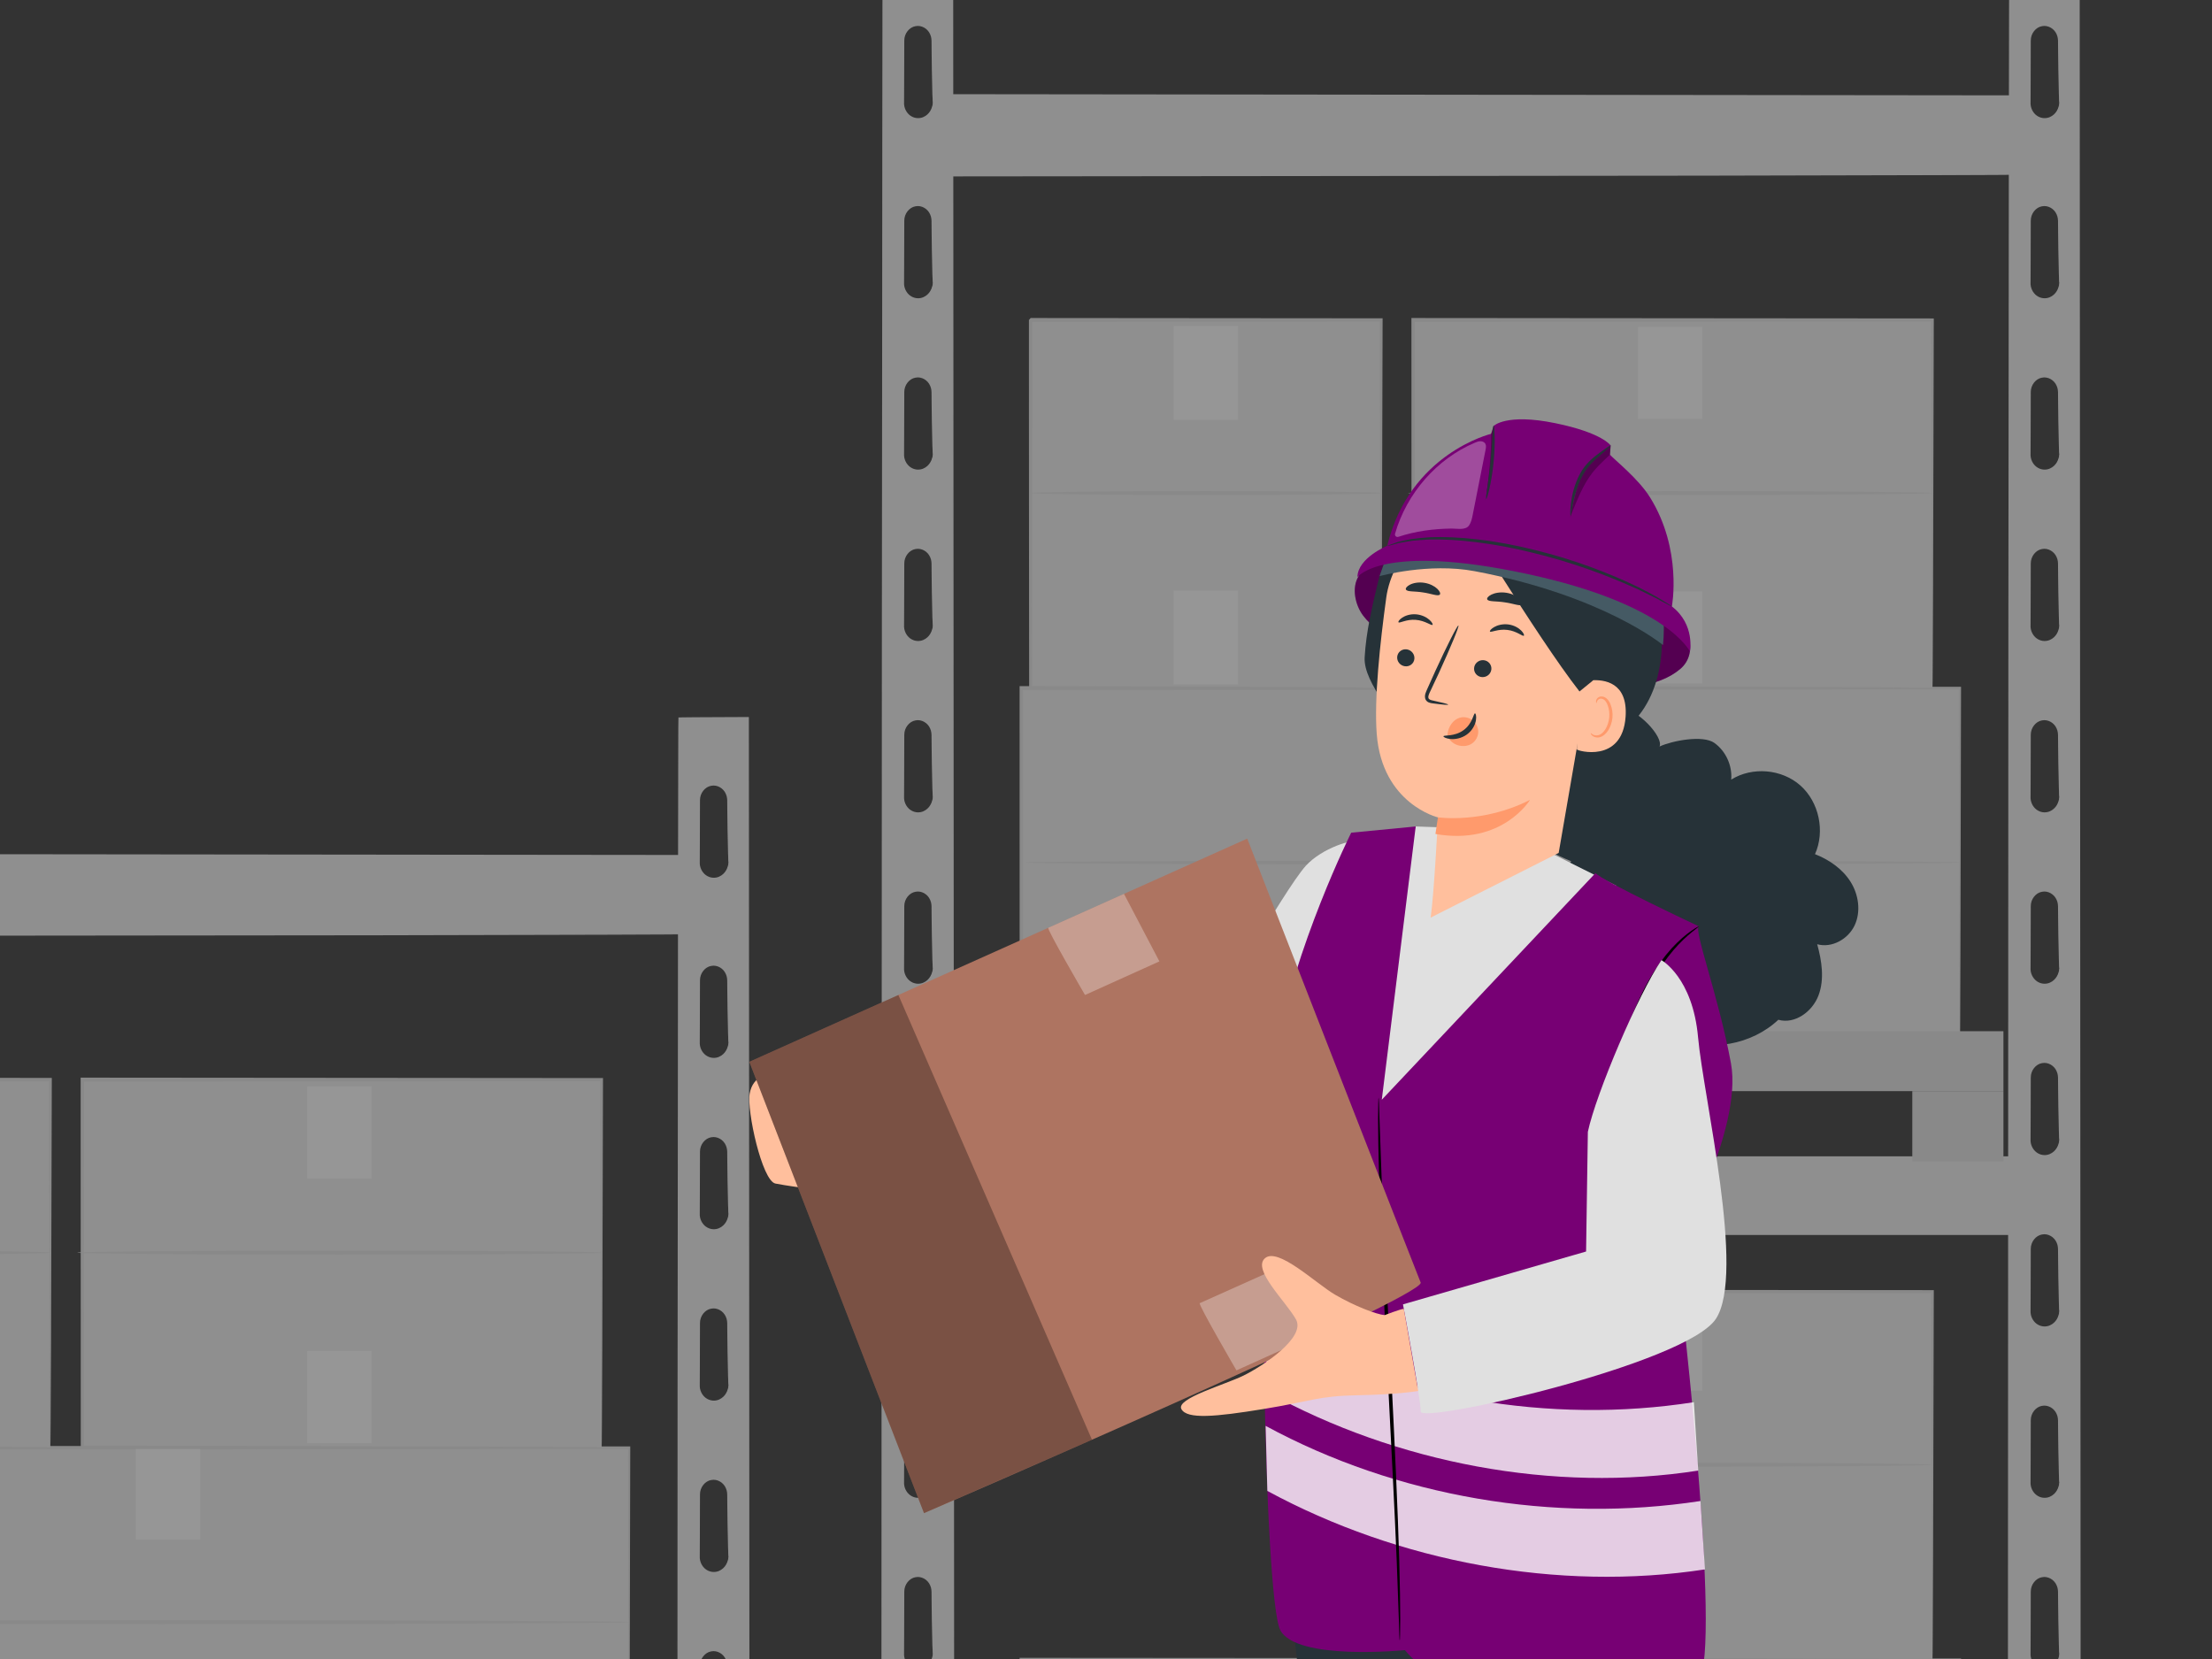 <svg width="364" height="273" viewBox="0 0 364 273" fill="none" xmlns="http://www.w3.org/2000/svg">
<rect x="0" y="0" width="364" height="273" fill="#333333" stroke="none"/>
<g clip-path="url(#clip0_3708_19978)">
<g opacity="0.5">
<path d="M333.907 190.281H151.035V203.226H333.907V190.281Z" fill="#EBEBEB"/>
<path d="M332.06 15.792H154.932V28.736H332.06V15.792Z" fill="#EBEBEB"/>
<path d="M332.06 28.737C332.06 28.737 332.048 28.455 332.042 27.91C332.037 27.353 332.03 26.544 332.02 25.471C332.008 23.305 331.991 20.083 331.967 15.793L332.06 15.893C306.251 15.921 236.658 15.997 154.941 16.087H154.932L155.204 15.792C155.204 20.226 155.204 24.627 155.203 28.736L154.932 28.442C204.385 28.491 248.627 28.534 280.52 28.565C296.479 28.602 309.345 28.632 318.237 28.653C322.677 28.671 326.121 28.685 328.472 28.694C329.635 28.703 330.525 28.71 331.138 28.714C331.742 28.723 332.06 28.737 332.06 28.737C332.06 28.737 331.767 28.751 331.177 28.757C330.57 28.762 329.693 28.769 328.546 28.777C326.209 28.787 322.786 28.801 318.373 28.819C309.496 28.84 296.651 28.87 280.719 28.907C248.775 28.938 204.463 28.982 154.931 29.031H154.658V28.737C154.658 24.628 154.658 20.227 154.658 15.793V15.497H154.93H154.939C236.655 15.587 306.249 15.663 332.058 15.691H332.151V15.792C332.127 20.107 332.109 23.348 332.097 25.528C332.087 26.591 332.08 27.393 332.076 27.945C332.072 28.479 332.06 28.737 332.06 28.737Z" fill="#EBEBEB"/>
<path d="M145.28 -6.929V370.296H156.788V-6.929H145.28ZM153.534 356.756C153.534 358.25 152.415 359.461 151.034 359.461C149.653 359.461 148.535 358.25 148.535 356.756V346.516C148.535 345.022 149.653 343.811 151.034 343.811C152.415 343.811 153.534 345.022 153.534 346.516V356.756ZM153.534 328.557C153.534 330.051 152.415 331.262 151.034 331.262C149.653 331.262 148.535 330.051 148.535 328.557V318.317C148.535 316.823 149.653 315.612 151.034 315.612C152.415 315.612 153.534 316.823 153.534 318.317V328.557ZM153.534 300.358C153.534 301.852 152.415 303.063 151.034 303.063C149.653 303.063 148.535 301.852 148.535 300.358V290.118C148.535 288.624 149.653 287.413 151.034 287.413C152.415 287.413 153.534 288.624 153.534 290.118V300.358ZM153.534 272.159C153.534 273.653 152.415 274.864 151.034 274.864C149.653 274.864 148.535 273.653 148.535 272.159V261.919C148.535 260.425 149.653 259.214 151.034 259.214C152.415 259.214 153.534 260.425 153.534 261.919V272.159ZM153.534 243.96C153.534 245.454 152.415 246.665 151.034 246.665C149.653 246.665 148.535 245.454 148.535 243.96V233.72C148.535 232.226 149.653 231.015 151.034 231.015C152.415 231.015 153.534 232.226 153.534 233.72V243.96ZM153.534 215.761C153.534 217.255 152.415 218.466 151.034 218.466C149.653 218.466 148.535 217.255 148.535 215.761V205.521C148.535 204.027 149.653 202.816 151.034 202.816C152.415 202.816 153.534 204.027 153.534 205.521V215.761ZM153.534 187.562C153.534 189.056 152.415 190.267 151.034 190.267C149.653 190.267 148.535 189.056 148.535 187.562V177.322C148.535 175.828 149.653 174.617 151.034 174.617C152.415 174.617 153.534 175.828 153.534 177.322V187.562ZM153.534 159.363C153.534 160.857 152.415 162.068 151.034 162.068C149.653 162.068 148.535 160.857 148.535 159.363V149.123C148.535 147.629 149.653 146.418 151.034 146.418C152.415 146.418 153.534 147.629 153.534 149.123V159.363ZM153.534 131.164C153.534 132.658 152.415 133.869 151.034 133.869C149.653 133.869 148.535 132.658 148.535 131.164V120.924C148.535 119.43 149.653 118.219 151.034 118.219C152.415 118.219 153.534 119.43 153.534 120.924V131.164ZM153.534 102.965C153.534 104.459 152.415 105.67 151.034 105.67C149.653 105.67 148.535 104.459 148.535 102.965V92.725C148.535 91.231 149.653 90.02 151.034 90.02C152.415 90.02 153.534 91.231 153.534 92.725V102.965ZM153.534 74.766C153.534 76.26 152.415 77.471 151.034 77.471C149.653 77.471 148.535 76.26 148.535 74.766V64.527C148.535 63.033 149.653 61.822 151.034 61.822C152.415 61.822 153.534 63.033 153.534 64.527V74.766ZM153.534 46.567C153.534 48.061 152.415 49.272 151.034 49.272C149.653 49.272 148.535 48.061 148.535 46.567V36.327C148.535 34.833 149.653 33.622 151.034 33.622C152.415 33.622 153.534 34.833 153.534 36.327V46.567ZM153.534 16.924C153.534 18.418 152.415 19.629 151.034 19.629C149.653 19.629 148.535 18.418 148.535 16.924V6.684C148.535 5.19 149.653 3.979 151.034 3.979C152.415 3.979 153.534 5.19 153.534 6.684V16.924Z" fill="#EBEBEB"/>
<path d="M145.28 -6.929V370.296H156.788V-6.929H145.28ZM153.534 356.756C153.534 358.25 152.415 359.461 151.034 359.461C149.653 359.461 148.535 358.25 148.535 356.756V346.516C148.535 345.022 149.653 343.811 151.034 343.811C152.415 343.811 153.534 345.022 153.534 346.516V356.756ZM153.534 328.557C153.534 330.051 152.415 331.262 151.034 331.262C149.653 331.262 148.535 330.051 148.535 328.557V318.317C148.535 316.823 149.653 315.612 151.034 315.612C152.415 315.612 153.534 316.823 153.534 318.317V328.557ZM153.534 300.358C153.534 301.852 152.415 303.063 151.034 303.063C149.653 303.063 148.535 301.852 148.535 300.358V290.118C148.535 288.624 149.653 287.413 151.034 287.413C152.415 287.413 153.534 288.624 153.534 290.118V300.358ZM153.534 272.159C153.534 273.653 152.415 274.864 151.034 274.864C149.653 274.864 148.535 273.653 148.535 272.159V261.919C148.535 260.425 149.653 259.214 151.034 259.214C152.415 259.214 153.534 260.425 153.534 261.919V272.159ZM153.534 243.96C153.534 245.454 152.415 246.665 151.034 246.665C149.653 246.665 148.535 245.454 148.535 243.96V233.72C148.535 232.226 149.653 231.015 151.034 231.015C152.415 231.015 153.534 232.226 153.534 233.72V243.96ZM153.534 215.761C153.534 217.255 152.415 218.466 151.034 218.466C149.653 218.466 148.535 217.255 148.535 215.761V205.521C148.535 204.027 149.653 202.816 151.034 202.816C152.415 202.816 153.534 204.027 153.534 205.521V215.761ZM153.534 187.562C153.534 189.056 152.415 190.267 151.034 190.267C149.653 190.267 148.535 189.056 148.535 187.562V177.322C148.535 175.828 149.653 174.617 151.034 174.617C152.415 174.617 153.534 175.828 153.534 177.322V187.562ZM153.534 159.363C153.534 160.857 152.415 162.068 151.034 162.068C149.653 162.068 148.535 160.857 148.535 159.363V149.123C148.535 147.629 149.653 146.418 151.034 146.418C152.415 146.418 153.534 147.629 153.534 149.123V159.363ZM153.534 131.164C153.534 132.658 152.415 133.869 151.034 133.869C149.653 133.869 148.535 132.658 148.535 131.164V120.924C148.535 119.43 149.653 118.219 151.034 118.219C152.415 118.219 153.534 119.43 153.534 120.924V131.164ZM153.534 102.965C153.534 104.459 152.415 105.67 151.034 105.67C149.653 105.67 148.535 104.459 148.535 102.965V92.725C148.535 91.231 149.653 90.02 151.034 90.02C152.415 90.02 153.534 91.231 153.534 92.725V102.965ZM153.534 74.766C153.534 76.26 152.415 77.471 151.034 77.471C149.653 77.471 148.535 76.26 148.535 74.766V64.527C148.535 63.033 149.653 61.822 151.034 61.822C152.415 61.822 153.534 63.033 153.534 64.527V74.766ZM153.534 46.567C153.534 48.061 152.415 49.272 151.034 49.272C149.653 49.272 148.535 48.061 148.535 46.567V36.327C148.535 34.833 149.653 33.622 151.034 33.622C152.415 33.622 153.534 34.833 153.534 36.327V46.567ZM153.534 16.924C153.534 18.418 152.415 19.629 151.034 19.629C149.653 19.629 148.535 18.418 148.535 16.924V6.684C148.535 5.19 149.653 3.979 151.034 3.979C152.415 3.979 153.534 5.19 153.534 6.684V16.924Z" fill="#EBEBEB"/>
<path d="M153.534 16.924C153.497 16.924 153.461 16.4 153.427 15.452C153.405 14.386 153.375 13.04 153.341 11.437C153.331 10.577 153.319 9.651 153.307 8.664C153.303 8.164 153.298 7.648 153.293 7.119C153.301 6.566 153.28 6.105 153.061 5.639C152.67 4.717 151.651 4.097 150.646 4.307C149.642 4.473 148.792 5.512 148.806 6.683C148.798 9.263 148.791 11.721 148.784 13.976C148.779 15.083 148.774 16.139 148.769 17.137C148.831 18.049 149.367 18.815 150.013 19.16C150.659 19.522 151.38 19.503 151.919 19.274C152.466 19.044 152.852 18.643 153.077 18.263C153.537 17.486 153.47 16.909 153.534 16.924C153.549 16.924 153.575 17.056 153.561 17.311C153.548 17.564 153.485 17.95 153.261 18.383C153.045 18.814 152.643 19.289 152.037 19.58C151.437 19.869 150.613 19.931 149.845 19.534C149.08 19.158 148.417 18.274 148.322 17.18C148.288 16.142 148.297 15.107 148.285 13.977C148.278 11.722 148.271 9.264 148.263 6.683C148.246 5.224 149.309 3.935 150.556 3.738C151.802 3.486 153.055 4.271 153.515 5.404C153.776 5.948 153.792 6.618 153.774 7.119C153.769 7.648 153.765 8.163 153.76 8.664C153.748 9.65 153.737 10.577 153.726 11.437C153.692 13.04 153.663 14.386 153.64 15.452C153.608 16.399 153.571 16.924 153.534 16.924Z" fill="#EBEBEB"/>
<path d="M153.534 46.567C153.497 46.567 153.461 46.043 153.427 45.095C153.405 44.029 153.375 42.683 153.341 41.08C153.331 40.22 153.319 39.294 153.307 38.307C153.303 37.807 153.298 37.291 153.293 36.762C153.301 36.209 153.28 35.748 153.061 35.281C152.67 34.359 151.651 33.739 150.646 33.95C149.642 34.116 148.792 35.155 148.806 36.326C148.798 38.906 148.791 41.364 148.784 43.619C148.779 44.726 148.774 45.782 148.769 46.78C148.831 47.692 149.367 48.458 150.013 48.802C150.659 49.164 151.38 49.145 151.919 48.916C152.466 48.686 152.852 48.284 153.077 47.905C153.537 47.129 153.47 46.553 153.534 46.567C153.549 46.567 153.575 46.699 153.561 46.954C153.548 47.207 153.485 47.593 153.261 48.026C153.045 48.457 152.643 48.932 152.037 49.223C151.437 49.512 150.613 49.575 149.845 49.177C149.08 48.801 148.417 47.917 148.322 46.823C148.288 45.785 148.297 44.75 148.285 43.62C148.278 41.365 148.271 38.907 148.263 36.326C148.246 34.867 149.309 33.578 150.556 33.381C151.802 33.129 153.055 33.914 153.515 35.047C153.776 35.592 153.792 36.261 153.774 36.762C153.769 37.291 153.765 37.806 153.76 38.307C153.748 39.293 153.737 40.22 153.726 41.08C153.692 42.684 153.663 44.029 153.64 45.095C153.608 46.043 153.571 46.567 153.534 46.567Z" fill="#EBEBEB"/>
<path d="M153.534 74.766C153.497 74.766 153.461 74.242 153.427 73.293C153.405 72.227 153.375 70.881 153.341 69.278C153.331 68.418 153.319 67.492 153.307 66.505C153.303 66.004 153.298 65.489 153.293 64.96C153.301 64.407 153.28 63.946 153.061 63.479C152.67 62.557 151.651 61.937 150.646 62.147C149.642 62.313 148.792 63.352 148.806 64.523C148.798 67.103 148.791 69.561 148.784 71.816C148.779 72.923 148.774 73.98 148.769 74.977C148.831 75.889 149.367 76.655 150.013 76.999C150.659 77.361 151.38 77.342 151.919 77.113C152.466 76.883 152.852 76.482 153.077 76.102C153.537 75.328 153.47 74.752 153.534 74.766C153.549 74.765 153.575 74.898 153.561 75.153C153.548 75.406 153.485 75.792 153.261 76.225C153.045 76.656 152.643 77.131 152.037 77.422C151.437 77.711 150.613 77.774 149.845 77.376C149.08 77 148.417 76.116 148.322 75.022C148.288 73.984 148.297 72.949 148.285 71.819C148.278 69.564 148.271 67.106 148.263 64.526C148.246 63.066 149.309 61.778 150.556 61.581C151.802 61.329 153.055 62.114 153.515 63.247C153.776 63.791 153.792 64.461 153.774 64.962C153.769 65.491 153.765 66.006 153.76 66.507C153.748 67.493 153.737 68.42 153.726 69.28C153.692 70.884 153.663 72.229 153.64 73.295C153.608 74.242 153.571 74.766 153.534 74.766Z" fill="#EBEBEB"/>
<path d="M153.534 102.965C153.497 102.965 153.461 102.441 153.427 101.493C153.405 100.427 153.375 99.081 153.341 97.478C153.331 96.618 153.319 95.692 153.307 94.705C153.303 94.205 153.298 93.689 153.293 93.16C153.301 92.607 153.28 92.146 153.061 91.68C152.67 90.758 151.651 90.138 150.646 90.349C149.642 90.515 148.792 91.554 148.806 92.725C148.798 95.305 148.791 97.763 148.784 100.018C148.779 101.125 148.774 102.182 148.769 103.179C148.831 104.091 149.367 104.857 150.013 105.202C150.659 105.565 151.38 105.545 151.919 105.316C152.466 105.086 152.852 104.684 153.077 104.305C153.537 103.527 153.47 102.951 153.534 102.965C153.549 102.964 153.575 103.097 153.561 103.352C153.548 103.605 153.485 103.99 153.261 104.424C153.045 104.856 152.643 105.33 152.037 105.621C151.437 105.91 150.613 105.972 149.845 105.575C149.08 105.199 148.417 104.315 148.322 103.221C148.288 102.183 148.297 101.148 148.285 100.018C148.278 97.763 148.271 95.305 148.263 92.724C148.246 91.265 149.309 89.976 150.556 89.779C151.802 89.527 153.055 90.312 153.515 91.445C153.776 91.989 153.792 92.659 153.774 93.159C153.769 93.688 153.765 94.203 153.76 94.704C153.748 95.69 153.737 96.617 153.726 97.477C153.692 99.081 153.663 100.426 153.64 101.492C153.608 102.441 153.571 102.965 153.534 102.965Z" fill="#EBEBEB"/>
<path d="M153.534 131.164C153.497 131.164 153.461 130.64 153.427 129.692C153.405 128.626 153.375 127.28 153.341 125.677C153.331 124.817 153.319 123.891 153.307 122.904C153.303 122.404 153.298 121.888 153.293 121.359C153.301 120.806 153.28 120.345 153.061 119.879C152.67 118.957 151.651 118.337 150.646 118.548C149.642 118.714 148.792 119.753 148.806 120.924C148.798 123.504 148.791 125.962 148.784 128.217C148.779 129.324 148.774 130.38 148.769 131.378C148.831 132.29 149.367 133.056 150.013 133.4C150.659 133.762 151.38 133.743 151.919 133.514C152.466 133.284 152.852 132.883 153.077 132.503C153.537 131.726 153.47 131.15 153.534 131.164C153.549 131.164 153.575 131.296 153.561 131.551C153.548 131.804 153.485 132.19 153.261 132.623C153.045 133.054 152.643 133.529 152.037 133.82C151.437 134.109 150.613 134.171 149.845 133.774C149.08 133.398 148.417 132.514 148.322 131.42C148.288 130.382 148.297 129.347 148.285 128.217C148.278 125.962 148.271 123.504 148.263 120.923C148.246 119.463 149.309 118.175 150.556 117.978C151.802 117.726 153.055 118.511 153.515 119.644C153.776 120.188 153.792 120.858 153.774 121.358C153.769 121.887 153.765 122.402 153.76 122.903C153.748 123.889 153.737 124.816 153.726 125.676C153.692 127.279 153.663 128.625 153.64 129.691C153.608 130.64 153.571 131.164 153.534 131.164Z" fill="#EBEBEB"/>
<path d="M153.534 159.363C153.497 159.363 153.461 158.839 153.427 157.89C153.405 156.824 153.375 155.478 153.341 153.875C153.331 153.015 153.319 152.089 153.307 151.103C153.303 150.603 153.298 150.087 153.293 149.558C153.301 149.005 153.28 148.544 153.061 148.078C152.67 147.157 151.651 146.536 150.646 146.747C149.642 146.913 148.792 147.952 148.806 149.123C148.798 151.703 148.791 154.161 148.784 156.416C148.779 157.523 148.774 158.579 148.769 159.577C148.831 160.489 149.367 161.255 150.013 161.6C150.659 161.962 151.38 161.943 151.919 161.714C152.466 161.484 152.852 161.082 153.077 160.703C153.537 159.925 153.47 159.349 153.534 159.363C153.549 159.362 153.575 159.495 153.561 159.75C153.548 160.003 153.485 160.389 153.261 160.822C153.045 161.254 152.643 161.728 152.037 162.019C151.437 162.308 150.613 162.371 149.845 161.973C149.08 161.597 148.417 160.713 148.322 159.619C148.288 158.581 148.297 157.546 148.285 156.416C148.278 154.161 148.271 151.703 148.263 149.122C148.246 147.662 149.309 146.374 150.556 146.177C151.802 145.925 153.055 146.71 153.515 147.843C153.776 148.387 153.792 149.057 153.774 149.557C153.769 150.086 153.765 150.601 153.76 151.102C153.748 152.088 153.737 153.014 153.726 153.874C153.692 155.478 153.663 156.823 153.64 157.889C153.608 158.839 153.571 159.363 153.534 159.363Z" fill="#EBEBEB"/>
<path d="M153.534 187.562C153.496 187.562 153.461 187.038 153.427 186.09C153.405 185.024 153.375 183.678 153.341 182.075C153.331 181.215 153.319 180.289 153.307 179.302C153.303 178.802 153.298 178.286 153.293 177.757C153.301 177.204 153.279 176.743 153.06 176.277C152.67 175.356 151.651 174.735 150.646 174.945C149.642 175.111 148.792 176.15 148.806 177.321C148.798 179.901 148.791 182.359 148.784 184.614C148.779 185.721 148.774 186.778 148.769 187.775C148.83 188.687 149.367 189.453 150.013 189.798C150.659 190.16 151.379 190.141 151.919 189.912C152.466 189.682 152.852 189.281 153.077 188.901C153.537 188.124 153.47 187.548 153.534 187.562C153.549 187.561 153.575 187.694 153.561 187.949C153.548 188.202 153.485 188.588 153.261 189.021C153.045 189.453 152.643 189.927 152.036 190.218C151.437 190.507 150.613 190.569 149.844 190.172C149.079 189.796 148.416 188.912 148.321 187.818C148.287 186.78 148.296 185.745 148.284 184.615C148.277 182.36 148.27 179.902 148.262 177.321C148.245 175.861 149.308 174.573 150.555 174.376C151.801 174.124 153.053 174.909 153.514 176.043C153.775 176.587 153.791 177.257 153.773 177.757C153.768 178.286 153.764 178.801 153.759 179.302C153.747 180.288 153.736 181.215 153.725 182.075C153.691 183.679 153.662 185.024 153.638 186.09C153.608 187.038 153.571 187.562 153.534 187.562Z" fill="#EBEBEB"/>
<path d="M153.534 215.761C153.496 215.761 153.461 215.237 153.427 214.289C153.405 213.223 153.375 211.877 153.341 210.274C153.331 209.414 153.319 208.488 153.307 207.501C153.303 207.001 153.298 206.485 153.293 205.957C153.301 205.404 153.279 204.943 153.06 204.476C152.67 203.555 151.651 202.934 150.646 203.145C149.642 203.311 148.792 204.35 148.806 205.521C148.798 208.101 148.791 210.559 148.784 212.814C148.779 213.921 148.774 214.977 148.769 215.975C148.83 216.887 149.367 217.653 150.013 217.997C150.659 218.359 151.379 218.34 151.919 218.111C152.466 217.881 152.852 217.48 153.077 217.1C153.537 216.323 153.47 215.747 153.534 215.761C153.549 215.76 153.575 215.893 153.561 216.148C153.548 216.401 153.485 216.786 153.261 217.22C153.045 217.651 152.643 218.126 152.036 218.417C151.437 218.706 150.613 218.768 149.844 218.371C149.079 217.995 148.416 217.111 148.321 216.017C148.287 214.979 148.296 213.944 148.284 212.814C148.277 210.559 148.27 208.101 148.262 205.52C148.245 204.06 149.308 202.772 150.555 202.575C151.801 202.323 153.053 203.108 153.514 204.242C153.775 204.787 153.791 205.456 153.773 205.957C153.768 206.486 153.764 207.001 153.759 207.501C153.747 208.487 153.736 209.414 153.725 210.274C153.691 211.877 153.662 213.223 153.638 214.289C153.608 215.237 153.571 215.761 153.534 215.761Z" fill="#EBEBEB"/>
<path d="M153.534 243.96C153.496 243.96 153.461 243.436 153.427 242.488C153.405 241.422 153.375 240.076 153.341 238.473C153.331 237.613 153.319 236.687 153.307 235.701C153.303 235.201 153.298 234.685 153.293 234.156C153.301 233.603 153.279 233.142 153.06 232.676C152.67 231.755 151.651 231.134 150.646 231.344C149.642 231.51 148.792 232.549 148.806 233.72C148.798 236.3 148.791 238.758 148.784 241.013C148.779 242.12 148.774 243.177 148.769 244.174C148.83 245.086 149.367 245.852 150.013 246.196C150.659 246.559 151.379 246.539 151.919 246.31C152.466 246.08 152.852 245.679 153.077 245.299C153.537 244.522 153.47 243.946 153.534 243.96C153.549 243.959 153.575 244.092 153.561 244.347C153.548 244.6 153.485 244.986 153.261 245.419C153.045 245.851 152.643 246.325 152.036 246.616C151.437 246.905 150.613 246.967 149.844 246.57C149.079 246.194 148.416 245.31 148.321 244.216C148.287 243.178 148.296 242.143 148.284 241.013C148.277 238.758 148.27 236.3 148.262 233.719C148.245 232.259 149.308 230.971 150.555 230.774C151.801 230.522 153.053 231.307 153.514 232.44C153.775 232.985 153.791 233.654 153.773 234.155C153.768 234.684 153.764 235.199 153.759 235.7C153.747 236.686 153.736 237.613 153.725 238.472C153.691 240.076 153.662 241.421 153.638 242.487C153.608 243.436 153.571 243.96 153.534 243.96Z" fill="#EBEBEB"/>
<path d="M153.534 272.159C153.497 272.159 153.461 271.635 153.427 270.686C153.405 269.62 153.375 268.274 153.341 266.671C153.331 265.811 153.319 264.885 153.307 263.898C153.303 263.397 153.298 262.882 153.293 262.353C153.301 261.8 153.28 261.339 153.061 260.873C152.67 259.951 151.651 259.331 150.646 259.542C149.642 259.708 148.792 260.747 148.806 261.918C148.798 264.498 148.791 266.956 148.784 269.211C148.779 270.318 148.774 271.375 148.769 272.372C148.831 273.284 149.367 274.05 150.013 274.394C150.659 274.756 151.38 274.737 151.919 274.508C152.466 274.278 152.852 273.877 153.077 273.497C153.537 272.721 153.47 272.145 153.534 272.159C153.549 272.158 153.575 272.291 153.561 272.546C153.548 272.799 153.485 273.185 153.261 273.618C153.045 274.049 152.643 274.523 152.037 274.815C151.437 275.104 150.613 275.166 149.845 274.769C149.08 274.393 148.417 273.509 148.322 272.415C148.288 271.377 148.297 270.342 148.285 269.212C148.278 266.957 148.271 264.499 148.263 261.919C148.246 260.459 149.309 259.171 150.556 258.974C151.802 258.722 153.055 259.507 153.515 260.641C153.776 261.186 153.792 261.855 153.774 262.356C153.769 262.885 153.765 263.4 153.76 263.901C153.748 264.887 153.737 265.814 153.726 266.674C153.692 268.278 153.663 269.623 153.64 270.689C153.608 271.635 153.571 272.159 153.534 272.159Z" fill="#EBEBEB"/>
<path d="M145.28 -6.929C145.28 -6.929 146.171 -6.946 148.06 -6.959C149.964 -6.968 152.844 -6.982 156.788 -7H156.853V-6.929C156.876 33.943 156.96 187.392 157.061 370.277V370.296V370.591H156.788C152.845 370.591 148.918 370.591 145.28 370.591H145.008V370.296C145.051 265.436 145.091 171.095 145.12 102.959C145.155 68.928 145.183 41.443 145.202 22.457C145.219 12.984 145.232 5.633 145.242 0.641C145.251 -1.841 145.257 -3.734 145.262 -5.016C145.267 -6.288 145.28 -6.929 145.28 -6.929C145.28 -6.929 145.293 -6.26 145.3 -4.975C145.304 -3.684 145.311 -1.777 145.32 0.722C145.329 5.73 145.341 13.104 145.359 22.607C145.379 41.61 145.407 69.118 145.442 103.178C145.471 171.258 145.51 265.521 145.555 370.295L145.282 370.001C148.92 370.001 152.847 370.001 156.79 370.001L156.518 370.296V370.277C156.619 187.393 156.702 33.944 156.725 -6.929L156.79 -6.858C152.863 -6.877 149.995 -6.89 148.1 -6.899C146.204 -6.912 145.28 -6.929 145.28 -6.929Z" fill="#EBEBEB"/>
<path d="M330.651 -6.929V370.296H342.159V-6.929H330.651ZM338.905 356.756C338.905 358.25 337.786 359.461 336.405 359.461C335.025 359.461 333.905 358.25 333.905 356.756V346.516C333.905 345.022 335.024 343.811 336.405 343.811C337.785 343.811 338.905 345.022 338.905 346.516V356.756ZM338.905 328.557C338.905 330.051 337.786 331.262 336.405 331.262C335.025 331.262 333.905 330.051 333.905 328.557V318.317C333.905 316.823 335.024 315.612 336.405 315.612C337.785 315.612 338.905 316.823 338.905 318.317V328.557ZM338.905 300.358C338.905 301.852 337.786 303.063 336.405 303.063C335.025 303.063 333.905 301.852 333.905 300.358V290.118C333.905 288.624 335.024 287.413 336.405 287.413C337.785 287.413 338.905 288.624 338.905 290.118V300.358ZM338.905 272.159C338.905 273.653 337.786 274.864 336.405 274.864C335.025 274.864 333.905 273.653 333.905 272.159V261.919C333.905 260.425 335.024 259.214 336.405 259.214C337.785 259.214 338.905 260.425 338.905 261.919V272.159ZM338.905 243.96C338.905 245.454 337.786 246.665 336.405 246.665C335.025 246.665 333.905 245.454 333.905 243.96V233.72C333.905 232.226 335.024 231.015 336.405 231.015C337.785 231.015 338.905 232.226 338.905 233.72V243.96ZM338.905 215.761C338.905 217.255 337.786 218.466 336.405 218.466C335.025 218.466 333.905 217.255 333.905 215.761V205.521C333.905 204.027 335.024 202.816 336.405 202.816C337.785 202.816 338.905 204.027 338.905 205.521V215.761ZM338.905 187.562C338.905 189.056 337.786 190.267 336.405 190.267C335.025 190.267 333.905 189.056 333.905 187.562V177.322C333.905 175.828 335.024 174.617 336.405 174.617C337.785 174.617 338.905 175.828 338.905 177.322V187.562ZM338.905 159.363C338.905 160.857 337.786 162.068 336.405 162.068C335.025 162.068 333.905 160.857 333.905 159.363V149.123C333.905 147.629 335.024 146.418 336.405 146.418C337.785 146.418 338.905 147.629 338.905 149.123V159.363ZM338.905 131.164C338.905 132.658 337.786 133.869 336.405 133.869C335.025 133.869 333.905 132.658 333.905 131.164V120.924C333.905 119.43 335.024 118.219 336.405 118.219C337.785 118.219 338.905 119.43 338.905 120.924V131.164ZM338.905 102.965C338.905 104.459 337.786 105.67 336.405 105.67C335.025 105.67 333.905 104.459 333.905 102.965V92.725C333.905 91.231 335.024 90.02 336.405 90.02C337.785 90.02 338.905 91.231 338.905 92.725V102.965ZM338.905 74.766C338.905 76.26 337.786 77.471 336.405 77.471C335.025 77.471 333.905 76.26 333.905 74.766V64.527C333.905 63.033 335.024 61.822 336.405 61.822C337.785 61.822 338.905 63.033 338.905 64.527V74.766ZM338.905 46.567C338.905 48.061 337.786 49.272 336.405 49.272C335.025 49.272 333.905 48.061 333.905 46.567V36.327C333.905 34.833 335.024 33.622 336.405 33.622C337.785 33.622 338.905 34.833 338.905 36.327V46.567ZM338.905 16.924C338.905 18.418 337.786 19.629 336.405 19.629C335.025 19.629 333.905 18.418 333.905 16.924V6.684C333.905 5.19 335.024 3.979 336.405 3.979C337.785 3.979 338.905 5.19 338.905 6.684V16.924Z" fill="#EBEBEB"/>
<path d="M330.651 -6.929V370.296H342.159V-6.929H330.651ZM338.905 356.756C338.905 358.25 337.786 359.461 336.405 359.461C335.025 359.461 333.905 358.25 333.905 356.756V346.516C333.905 345.022 335.024 343.811 336.405 343.811C337.785 343.811 338.905 345.022 338.905 346.516V356.756ZM338.905 328.557C338.905 330.051 337.786 331.262 336.405 331.262C335.025 331.262 333.905 330.051 333.905 328.557V318.317C333.905 316.823 335.024 315.612 336.405 315.612C337.785 315.612 338.905 316.823 338.905 318.317V328.557ZM338.905 300.358C338.905 301.852 337.786 303.063 336.405 303.063C335.025 303.063 333.905 301.852 333.905 300.358V290.118C333.905 288.624 335.024 287.413 336.405 287.413C337.785 287.413 338.905 288.624 338.905 290.118V300.358ZM338.905 272.159C338.905 273.653 337.786 274.864 336.405 274.864C335.025 274.864 333.905 273.653 333.905 272.159V261.919C333.905 260.425 335.024 259.214 336.405 259.214C337.785 259.214 338.905 260.425 338.905 261.919V272.159ZM338.905 243.96C338.905 245.454 337.786 246.665 336.405 246.665C335.025 246.665 333.905 245.454 333.905 243.96V233.72C333.905 232.226 335.024 231.015 336.405 231.015C337.785 231.015 338.905 232.226 338.905 233.72V243.96ZM338.905 215.761C338.905 217.255 337.786 218.466 336.405 218.466C335.025 218.466 333.905 217.255 333.905 215.761V205.521C333.905 204.027 335.024 202.816 336.405 202.816C337.785 202.816 338.905 204.027 338.905 205.521V215.761ZM338.905 187.562C338.905 189.056 337.786 190.267 336.405 190.267C335.025 190.267 333.905 189.056 333.905 187.562V177.322C333.905 175.828 335.024 174.617 336.405 174.617C337.785 174.617 338.905 175.828 338.905 177.322V187.562ZM338.905 159.363C338.905 160.857 337.786 162.068 336.405 162.068C335.025 162.068 333.905 160.857 333.905 159.363V149.123C333.905 147.629 335.024 146.418 336.405 146.418C337.785 146.418 338.905 147.629 338.905 149.123V159.363ZM338.905 131.164C338.905 132.658 337.786 133.869 336.405 133.869C335.025 133.869 333.905 132.658 333.905 131.164V120.924C333.905 119.43 335.024 118.219 336.405 118.219C337.785 118.219 338.905 119.43 338.905 120.924V131.164ZM338.905 102.965C338.905 104.459 337.786 105.67 336.405 105.67C335.025 105.67 333.905 104.459 333.905 102.965V92.725C333.905 91.231 335.024 90.02 336.405 90.02C337.785 90.02 338.905 91.231 338.905 92.725V102.965ZM338.905 74.766C338.905 76.26 337.786 77.471 336.405 77.471C335.025 77.471 333.905 76.26 333.905 74.766V64.527C333.905 63.033 335.024 61.822 336.405 61.822C337.785 61.822 338.905 63.033 338.905 64.527V74.766ZM338.905 46.567C338.905 48.061 337.786 49.272 336.405 49.272C335.025 49.272 333.905 48.061 333.905 46.567V36.327C333.905 34.833 335.024 33.622 336.405 33.622C337.785 33.622 338.905 34.833 338.905 36.327V46.567ZM338.905 16.924C338.905 18.418 337.786 19.629 336.405 19.629C335.025 19.629 333.905 18.418 333.905 16.924V6.684C333.905 5.19 335.024 3.979 336.405 3.979C337.785 3.979 338.905 5.19 338.905 6.684V16.924Z" fill="#EBEBEB"/>
<path d="M338.905 16.924C338.867 16.924 338.832 16.4 338.799 15.452C338.777 14.386 338.747 13.04 338.712 11.437C338.703 10.577 338.691 9.651 338.679 8.664C338.675 8.164 338.67 7.648 338.665 7.119C338.673 6.566 338.651 6.105 338.433 5.639C338.043 4.717 337.024 4.097 336.018 4.307C335.015 4.473 334.165 5.512 334.179 6.683C334.171 9.263 334.164 11.721 334.157 13.976C334.152 15.083 334.147 16.139 334.142 17.137C334.203 18.049 334.74 18.815 335.386 19.16C336.032 19.522 336.752 19.503 337.293 19.274C337.839 19.044 338.226 18.643 338.451 18.263C338.909 17.486 338.841 16.909 338.905 16.924C338.92 16.924 338.946 17.056 338.931 17.311C338.919 17.564 338.855 17.95 338.631 18.383C338.415 18.814 338.014 19.289 337.407 19.58C336.809 19.869 335.984 19.931 335.215 19.534C334.451 19.158 333.788 18.274 333.692 17.18C333.659 16.142 333.668 15.107 333.655 13.977C333.648 11.722 333.641 9.264 333.633 6.683C333.615 5.224 334.679 3.935 335.926 3.738C337.172 3.486 338.424 4.271 338.885 5.404C339.145 5.948 339.162 6.618 339.143 7.119C339.139 7.648 339.135 8.163 339.13 8.664C339.118 9.65 339.107 10.577 339.096 11.437C339.062 13.04 339.033 14.386 339.009 15.452C338.979 16.399 338.942 16.924 338.905 16.924Z" fill="#EBEBEB"/>
<path d="M338.905 46.567C338.867 46.567 338.832 46.043 338.799 45.095C338.777 44.029 338.747 42.683 338.712 41.08C338.703 40.22 338.691 39.294 338.679 38.307C338.675 37.807 338.67 37.291 338.665 36.762C338.673 36.209 338.651 35.748 338.433 35.281C338.043 34.359 337.024 33.739 336.018 33.95C335.015 34.116 334.165 35.155 334.179 36.326C334.171 38.906 334.164 41.364 334.157 43.619C334.152 44.726 334.147 45.782 334.142 46.78C334.203 47.692 334.74 48.458 335.386 48.802C336.032 49.164 336.752 49.145 337.293 48.916C337.839 48.686 338.226 48.284 338.451 47.905C338.909 47.129 338.841 46.553 338.905 46.567C338.92 46.567 338.946 46.699 338.931 46.954C338.919 47.207 338.855 47.593 338.631 48.026C338.415 48.457 338.014 48.932 337.407 49.223C336.809 49.512 335.984 49.575 335.215 49.177C334.451 48.801 333.788 47.917 333.692 46.823C333.659 45.785 333.668 44.75 333.655 43.62C333.648 41.365 333.641 38.907 333.633 36.326C333.615 34.867 334.679 33.578 335.926 33.381C337.172 33.129 338.424 33.914 338.885 35.047C339.145 35.592 339.162 36.261 339.143 36.762C339.139 37.291 339.135 37.806 339.13 38.307C339.118 39.293 339.107 40.22 339.096 41.08C339.062 42.684 339.033 44.029 339.009 45.095C338.979 46.043 338.942 46.567 338.905 46.567Z" fill="#EBEBEB"/>
<path d="M338.905 74.766C338.867 74.766 338.832 74.242 338.799 73.293C338.777 72.227 338.747 70.881 338.712 69.278C338.703 68.418 338.691 67.492 338.679 66.505C338.675 66.004 338.67 65.489 338.665 64.96C338.673 64.407 338.651 63.946 338.433 63.479C338.043 62.557 337.024 61.937 336.018 62.147C335.015 62.313 334.165 63.352 334.179 64.523C334.171 67.103 334.164 69.561 334.157 71.816C334.152 72.923 334.147 73.98 334.142 74.977C334.203 75.889 334.74 76.655 335.386 76.999C336.032 77.361 336.752 77.342 337.293 77.113C337.839 76.883 338.226 76.482 338.451 76.102C338.909 75.328 338.841 74.752 338.905 74.766C338.92 74.765 338.946 74.898 338.931 75.153C338.919 75.406 338.855 75.792 338.631 76.225C338.415 76.656 338.014 77.131 337.407 77.422C336.809 77.711 335.984 77.774 335.215 77.376C334.451 77 333.788 76.116 333.692 75.022C333.659 73.984 333.668 72.949 333.655 71.819C333.648 69.564 333.641 67.106 333.633 64.526C333.615 63.066 334.679 61.778 335.926 61.581C337.172 61.329 338.424 62.114 338.885 63.247C339.145 63.791 339.162 64.461 339.143 64.962C339.139 65.491 339.135 66.006 339.13 66.507C339.118 67.493 339.107 68.42 339.096 69.28C339.062 70.884 339.033 72.229 339.009 73.295C338.979 74.242 338.942 74.766 338.905 74.766Z" fill="#EBEBEB"/>
<path d="M338.905 102.965C338.867 102.965 338.832 102.441 338.799 101.493C338.777 100.427 338.747 99.081 338.712 97.478C338.703 96.618 338.691 95.692 338.679 94.705C338.675 94.205 338.67 93.689 338.665 93.16C338.673 92.607 338.651 92.146 338.433 91.68C338.043 90.758 337.024 90.138 336.018 90.349C335.015 90.515 334.165 91.554 334.179 92.725C334.171 95.305 334.164 97.763 334.157 100.018C334.152 101.125 334.147 102.182 334.142 103.179C334.203 104.091 334.74 104.857 335.386 105.202C336.032 105.565 336.752 105.545 337.293 105.316C337.839 105.086 338.226 104.684 338.451 104.305C338.909 103.527 338.841 102.951 338.905 102.965C338.92 102.964 338.946 103.097 338.931 103.352C338.919 103.605 338.855 103.99 338.631 104.424C338.415 104.856 338.014 105.33 337.407 105.621C336.809 105.91 335.984 105.972 335.215 105.575C334.451 105.199 333.788 104.315 333.692 103.221C333.659 102.183 333.668 101.148 333.655 100.018C333.648 97.763 333.641 95.305 333.633 92.724C333.615 91.265 334.679 89.976 335.926 89.779C337.172 89.527 338.424 90.312 338.885 91.445C339.145 91.989 339.162 92.659 339.143 93.159C339.139 93.688 339.135 94.203 339.13 94.704C339.118 95.69 339.107 96.617 339.096 97.477C339.062 99.081 339.033 100.426 339.009 101.492C338.979 102.441 338.942 102.965 338.905 102.965Z" fill="#EBEBEB"/>
<path d="M338.905 131.164C338.867 131.164 338.832 130.64 338.799 129.692C338.777 128.626 338.747 127.28 338.712 125.677C338.703 124.817 338.691 123.891 338.679 122.904C338.675 122.404 338.67 121.888 338.665 121.359C338.673 120.806 338.651 120.345 338.433 119.879C338.043 118.957 337.024 118.337 336.018 118.548C335.015 118.714 334.165 119.753 334.179 120.924C334.171 123.504 334.164 125.962 334.157 128.217C334.152 129.324 334.147 130.38 334.142 131.378C334.203 132.29 334.74 133.056 335.386 133.4C336.032 133.762 336.752 133.743 337.293 133.514C337.839 133.284 338.226 132.883 338.451 132.503C338.909 131.726 338.841 131.15 338.905 131.164C338.92 131.164 338.946 131.296 338.931 131.551C338.919 131.804 338.855 132.19 338.631 132.623C338.415 133.054 338.014 133.529 337.407 133.82C336.809 134.109 335.984 134.171 335.215 133.774C334.451 133.398 333.788 132.514 333.692 131.42C333.659 130.382 333.668 129.347 333.655 128.217C333.648 125.962 333.641 123.504 333.633 120.923C333.615 119.463 334.679 118.175 335.926 117.978C337.172 117.726 338.424 118.511 338.885 119.644C339.145 120.188 339.162 120.858 339.143 121.358C339.139 121.887 339.135 122.402 339.13 122.903C339.118 123.889 339.107 124.816 339.096 125.676C339.062 127.279 339.033 128.625 339.009 129.691C338.979 130.64 338.942 131.164 338.905 131.164Z" fill="#EBEBEB"/>
<path d="M338.905 159.363C338.867 159.363 338.832 158.839 338.799 157.89C338.777 156.824 338.747 155.478 338.712 153.875C338.703 153.015 338.691 152.089 338.679 151.103C338.675 150.603 338.67 150.087 338.665 149.558C338.673 149.005 338.651 148.544 338.433 148.078C338.043 147.157 337.024 146.536 336.018 146.747C335.015 146.913 334.165 147.952 334.179 149.123C334.171 151.703 334.164 154.161 334.157 156.416C334.152 157.523 334.147 158.579 334.142 159.577C334.203 160.489 334.74 161.255 335.386 161.6C336.032 161.962 336.752 161.943 337.293 161.714C337.839 161.484 338.226 161.082 338.451 160.703C338.909 159.925 338.841 159.349 338.905 159.363C338.92 159.362 338.946 159.495 338.931 159.75C338.919 160.003 338.855 160.389 338.631 160.822C338.415 161.254 338.014 161.728 337.407 162.019C336.809 162.308 335.984 162.371 335.215 161.973C334.451 161.597 333.788 160.713 333.692 159.619C333.659 158.581 333.668 157.546 333.655 156.416C333.648 154.161 333.641 151.703 333.633 149.122C333.615 147.662 334.679 146.374 335.926 146.177C337.172 145.925 338.424 146.71 338.885 147.843C339.145 148.387 339.162 149.057 339.143 149.557C339.139 150.086 339.135 150.601 339.13 151.102C339.118 152.088 339.107 153.014 339.096 153.874C339.062 155.478 339.033 156.823 339.009 157.889C338.979 158.839 338.942 159.363 338.905 159.363Z" fill="#EBEBEB"/>
<path d="M338.905 187.562C338.867 187.562 338.832 187.038 338.799 186.09C338.777 185.024 338.747 183.678 338.712 182.075C338.703 181.215 338.691 180.289 338.679 179.302C338.675 178.802 338.67 178.286 338.665 177.757C338.673 177.204 338.651 176.743 338.433 176.277C338.043 175.356 337.024 174.735 336.018 174.945C335.015 175.111 334.165 176.15 334.179 177.321C334.171 179.901 334.164 182.359 334.157 184.614C334.152 185.721 334.147 186.778 334.142 187.775C334.203 188.687 334.74 189.453 335.386 189.798C336.032 190.16 336.752 190.141 337.293 189.912C337.839 189.682 338.226 189.281 338.451 188.901C338.909 188.124 338.841 187.548 338.905 187.562C338.92 187.561 338.946 187.694 338.931 187.949C338.919 188.202 338.855 188.588 338.631 189.021C338.415 189.453 338.014 189.927 337.407 190.218C336.809 190.507 335.984 190.569 335.215 190.172C334.451 189.796 333.788 188.912 333.692 187.818C333.659 186.78 333.668 185.745 333.655 184.615C333.648 182.36 333.641 179.902 333.633 177.321C333.615 175.861 334.679 174.573 335.926 174.376C337.172 174.124 338.424 174.909 338.885 176.043C339.145 176.587 339.162 177.257 339.143 177.757C339.139 178.286 339.135 178.801 339.13 179.302C339.118 180.288 339.107 181.215 339.096 182.075C339.062 183.679 339.033 185.024 339.009 186.09C338.979 187.038 338.942 187.562 338.905 187.562Z" fill="#EBEBEB"/>
<path d="M338.905 215.761C338.867 215.761 338.832 215.237 338.799 214.289C338.777 213.223 338.747 211.877 338.712 210.274C338.703 209.414 338.691 208.488 338.679 207.501C338.675 207.001 338.67 206.485 338.665 205.957C338.673 205.404 338.651 204.943 338.433 204.476C338.043 203.555 337.024 202.934 336.018 203.145C335.015 203.311 334.165 204.35 334.179 205.521C334.171 208.101 334.164 210.559 334.157 212.814C334.152 213.921 334.147 214.977 334.142 215.975C334.203 216.887 334.74 217.653 335.386 217.997C336.032 218.359 336.752 218.34 337.293 218.111C337.839 217.881 338.226 217.48 338.451 217.1C338.909 216.323 338.841 215.747 338.905 215.761C338.92 215.76 338.946 215.893 338.931 216.148C338.919 216.401 338.855 216.786 338.631 217.22C338.415 217.651 338.014 218.126 337.407 218.417C336.809 218.706 335.984 218.768 335.215 218.371C334.451 217.995 333.788 217.111 333.692 216.017C333.659 214.979 333.668 213.944 333.655 212.814C333.648 210.559 333.641 208.101 333.633 205.52C333.615 204.06 334.679 202.772 335.926 202.575C337.172 202.323 338.424 203.108 338.885 204.242C339.145 204.787 339.162 205.456 339.143 205.957C339.139 206.486 339.135 207.001 339.13 207.501C339.118 208.487 339.107 209.414 339.096 210.274C339.062 211.877 339.033 213.223 339.009 214.289C338.979 215.237 338.942 215.761 338.905 215.761Z" fill="#EBEBEB"/>
<path d="M338.905 243.96C338.867 243.96 338.832 243.436 338.799 242.488C338.777 241.422 338.747 240.076 338.712 238.473C338.703 237.613 338.691 236.687 338.679 235.701C338.675 235.201 338.67 234.685 338.665 234.156C338.673 233.603 338.651 233.142 338.433 232.676C338.043 231.755 337.024 231.134 336.018 231.344C335.015 231.51 334.165 232.549 334.179 233.72C334.171 236.3 334.164 238.758 334.157 241.013C334.152 242.12 334.147 243.177 334.142 244.174C334.203 245.086 334.74 245.852 335.386 246.196C336.032 246.559 336.752 246.539 337.293 246.31C337.839 246.08 338.226 245.679 338.451 245.299C338.909 244.522 338.841 243.946 338.905 243.96C338.92 243.959 338.946 244.092 338.931 244.347C338.919 244.6 338.855 244.986 338.631 245.419C338.415 245.851 338.014 246.325 337.407 246.616C336.809 246.905 335.984 246.967 335.215 246.57C334.451 246.194 333.788 245.31 333.692 244.216C333.659 243.178 333.668 242.143 333.655 241.013C333.648 238.758 333.641 236.3 333.633 233.719C333.615 232.259 334.679 230.971 335.926 230.774C337.172 230.522 338.424 231.307 338.885 232.44C339.145 232.985 339.162 233.654 339.143 234.155C339.139 234.684 339.135 235.199 339.13 235.7C339.118 236.686 339.107 237.613 339.096 238.472C339.062 240.076 339.033 241.421 339.009 242.487C338.979 243.436 338.942 243.96 338.905 243.96Z" fill="#EBEBEB"/>
<path d="M338.905 272.159C338.867 272.159 338.832 271.635 338.799 270.686C338.777 269.62 338.747 268.274 338.712 266.671C338.703 265.811 338.691 264.885 338.679 263.898C338.675 263.397 338.67 262.882 338.665 262.353C338.673 261.8 338.651 261.339 338.433 260.873C338.043 259.951 337.024 259.331 336.018 259.542C335.015 259.708 334.165 260.747 334.179 261.918C334.171 264.498 334.164 266.956 334.157 269.211C334.152 270.318 334.147 271.375 334.142 272.372C334.203 273.284 334.74 274.05 335.386 274.394C336.032 274.756 336.752 274.737 337.293 274.508C337.839 274.278 338.226 273.877 338.451 273.497C338.909 272.721 338.841 272.145 338.905 272.159C338.92 272.158 338.946 272.291 338.931 272.546C338.919 272.799 338.855 273.185 338.631 273.618C338.415 274.049 338.014 274.523 337.407 274.815C336.809 275.104 335.984 275.166 335.215 274.769C334.451 274.393 333.788 273.509 333.692 272.415C333.659 271.377 333.668 270.342 333.655 269.212C333.648 266.957 333.641 264.499 333.633 261.919C333.615 260.459 334.679 259.171 335.926 258.974C337.172 258.722 338.424 259.507 338.885 260.641C339.145 261.186 339.162 261.855 339.143 262.356C339.139 262.885 339.135 263.4 339.13 263.901C339.118 264.887 339.107 265.814 339.096 266.674C339.062 268.278 339.033 269.623 339.009 270.689C338.979 271.635 338.942 272.159 338.905 272.159Z" fill="#EBEBEB"/>
<path d="M330.652 -6.929C330.652 -6.929 331.543 -6.946 333.432 -6.959C335.335 -6.968 338.216 -6.982 342.16 -7H342.225V-6.929C342.248 33.943 342.332 187.392 342.432 370.277V370.296V370.591H342.16C338.217 370.591 334.29 370.591 330.652 370.591H330.38V370.296C330.424 265.436 330.464 171.095 330.492 102.959C330.527 68.928 330.555 41.443 330.575 22.457C330.592 12.984 330.606 5.633 330.615 0.641C330.623 -1.841 330.629 -3.734 330.634 -5.016C330.638 -6.288 330.652 -6.929 330.652 -6.929C330.652 -6.929 330.665 -6.26 330.672 -4.975C330.676 -3.684 330.683 -1.777 330.691 0.722C330.7 5.73 330.713 13.104 330.73 22.607C330.75 41.61 330.777 69.118 330.813 103.178C330.841 171.258 330.881 265.521 330.924 370.295L330.652 370.001C334.291 370.001 338.217 370.001 342.16 370.001L341.888 370.296V370.277C341.988 187.393 342.072 33.944 342.095 -6.929L342.16 -6.858C338.233 -6.877 335.364 -6.89 333.469 -6.899C331.574 -6.912 330.652 -6.929 330.652 -6.929Z" fill="#EBEBEB"/>
<path d="M322.517 113.228H168.066V171.643H322.517V113.228Z" fill="#EBEBEB"/>
<path d="M322.518 171.643C322.518 171.643 322.505 171.289 322.499 170.616C322.494 169.93 322.488 168.935 322.479 167.632C322.468 164.999 322.454 161.132 322.434 156.122C322.41 146.101 322.376 131.525 322.332 113.229L322.518 113.441C285.473 113.468 229.967 113.507 168.077 113.552H168.067L168.349 113.229C168.346 133.519 168.344 153.207 168.341 171.643L168.067 171.33C212.503 171.388 251.077 171.439 278.559 171.475C292.31 171.512 303.282 171.542 310.832 171.563C314.6 171.581 317.512 171.594 319.496 171.603C320.476 171.612 321.225 171.618 321.743 171.623C322.25 171.629 322.518 171.643 322.518 171.643C322.518 171.643 322.273 171.656 321.778 171.663C321.267 171.668 320.529 171.674 319.563 171.683C317.591 171.692 314.7 171.706 310.958 171.723C303.422 171.744 292.47 171.773 278.746 171.811C251.217 171.847 212.578 171.898 168.066 171.956H167.792V171.643C167.789 153.206 167.786 133.519 167.783 113.229V112.906H168.066H168.076C229.966 112.95 285.472 112.99 322.517 113.017H322.703V113.229C322.659 131.579 322.624 146.199 322.601 156.25C322.581 161.239 322.566 165.09 322.555 167.713C322.546 169 322.54 169.981 322.535 170.659C322.53 171.317 322.518 171.643 322.518 171.643Z" fill="#E0E0E0"/>
<path d="M251.935 155.516H241.327V170.669H251.935V155.516Z" fill="#FAFAFA"/>
<path d="M251.935 113.203H241.327V128.356H251.935V113.203Z" fill="#FAFAFA"/>
<path d="M227.275 52.653H169.6V113.179H227.275V52.653Z" fill="#EBEBEB"/>
<path d="M227.275 113.179C227.275 113.179 227.257 112.782 227.248 112.041C227.242 111.277 227.233 110.189 227.221 108.784C227.206 105.918 227.185 101.761 227.158 96.478C227.128 85.891 227.086 70.798 227.034 52.653L227.275 52.928C210.627 52.942 190.814 52.958 169.606 52.976C169.538 53.044 170.136 52.369 169.883 52.663V52.679V52.711V52.776V52.905V53.163V53.679V54.71V56.766C169.883 58.134 169.883 59.496 169.883 60.853C169.882 63.566 169.882 66.254 169.881 68.916C169.879 74.239 169.876 79.453 169.875 84.533C169.866 94.69 169.857 104.308 169.849 113.178L169.601 112.895C186.798 112.954 201.182 113.004 211.294 113.039C216.341 113.071 220.321 113.096 223.063 113.113C224.411 113.127 225.454 113.138 226.185 113.146C226.526 113.153 226.791 113.158 226.993 113.162C227.175 113.168 227.27 113.174 227.275 113.179C227.28 113.184 227.194 113.19 227.021 113.195C226.825 113.199 226.569 113.204 226.239 113.211C225.52 113.219 224.493 113.23 223.166 113.244C220.435 113.261 216.475 113.287 211.451 113.319C201.302 113.354 186.863 113.403 169.6 113.462L169.353 113.463V113.179C169.345 104.309 169.336 94.691 169.327 84.534C169.325 79.455 169.323 74.24 169.32 68.917C169.319 66.256 169.319 63.567 169.318 60.854C169.318 59.498 169.318 58.135 169.318 56.767V54.711V53.68V53.164V52.906V52.777V52.712V52.68V52.664C169.066 52.947 169.661 52.258 169.606 52.331C190.814 52.349 210.627 52.365 227.275 52.379H227.517L227.516 52.654C227.464 70.871 227.422 86.025 227.392 96.653C227.366 101.91 227.344 106.046 227.329 108.897C227.317 110.28 227.308 111.35 227.302 112.101C227.293 112.822 227.275 113.179 227.275 113.179Z" fill="#E0E0E0"/>
<path d="M203.742 53.637H193.134V69.082H203.742V53.637Z" fill="#FAFAFA"/>
<path d="M203.742 97.173H193.134V112.618H203.742V97.173Z" fill="#FAFAFA"/>
<path d="M227.268 81.134C227.268 81.313 214.358 81.457 198.436 81.457C182.509 81.457 169.601 81.312 169.601 81.134C169.601 80.956 182.509 80.811 198.436 80.811C214.358 80.812 227.268 80.956 227.268 81.134Z" fill="#E0E0E0"/>
<path d="M317.998 52.653H232.545V113.179H317.998V52.653Z" fill="#EBEBEB"/>
<path d="M317.998 113.179C317.998 113.179 317.982 112.794 317.974 112.071C317.968 111.329 317.96 110.265 317.949 108.881C317.937 106.072 317.918 101.975 317.893 96.729C317.866 86.226 317.825 71.127 317.776 52.653L317.998 52.906C294.788 52.925 264.97 52.949 232.551 52.976H232.545L232.827 52.653C232.819 74.109 232.812 94.565 232.805 113.178L232.544 112.88C257.591 112.94 278.919 112.99 294.004 113.026C301.548 113.061 307.529 113.088 311.645 113.107C313.688 113.123 315.263 113.135 316.352 113.143C316.877 113.151 317.28 113.157 317.573 113.161C317.85 113.167 317.998 113.179 317.998 113.179C317.998 113.179 317.871 113.191 317.605 113.197C317.32 113.201 316.926 113.207 316.415 113.215C315.338 113.223 313.78 113.236 311.759 113.251C307.657 113.27 301.696 113.297 294.178 113.332C279.05 113.368 257.663 113.419 232.545 113.478L232.283 113.479V113.18C232.276 94.567 232.269 74.111 232.261 52.655V52.332H232.545H232.551C264.97 52.358 294.788 52.383 317.998 52.402H318.22L318.219 52.655C318.169 71.195 318.129 86.347 318.101 96.888C318.077 102.109 318.058 106.187 318.045 108.983C318.034 110.347 318.026 111.394 318.02 112.126C318.014 112.83 317.998 113.179 317.998 113.179Z" fill="#E0E0E0"/>
<path d="M280.15 53.783H269.541V68.936H280.15V53.783Z" fill="#FAFAFA"/>
<path d="M280.15 97.318H269.541V112.471H280.15V97.318Z" fill="#FAFAFA"/>
<path d="M317.998 81.134C317.998 81.313 298.676 81.457 274.847 81.457C251.011 81.457 231.693 81.312 231.693 81.134C231.693 80.956 251.011 80.811 274.847 80.811C298.676 80.812 317.998 80.956 317.998 81.134Z" fill="#E0E0E0"/>
<path d="M322.518 141.936C322.518 142.115 288.094 142.259 245.639 142.259C203.169 142.259 168.753 142.114 168.753 141.936C168.753 141.758 203.169 141.613 245.639 141.613C288.094 141.613 322.518 141.758 322.518 141.936Z" fill="#E0E0E0"/>
<path d="M329.679 169.693H160.807V179.55H329.679V169.693Z" fill="#E0E0E0"/>
<path d="M176.068 179.551H161.072V191.131H176.068V179.551Z" fill="#E0E0E0"/>
<path d="M252.742 179.551H237.746V191.131H252.742V179.551Z" fill="#E0E0E0"/>
<path d="M329.68 179.551H314.684V191.131H329.68V179.551Z" fill="#E0E0E0"/>
<path d="M322.518 331.542C322.518 331.542 322.505 331.188 322.499 330.515C322.494 329.829 322.488 328.834 322.479 327.531C322.468 324.898 322.454 321.031 322.434 316.021C322.41 306 322.376 291.424 322.332 273.128L322.518 273.34C285.473 273.367 229.967 273.406 168.077 273.451H168.067L168.349 273.128C168.346 293.418 168.344 313.106 168.341 331.542L168.067 331.229C212.503 331.287 251.077 331.338 278.559 331.374C292.31 331.412 303.282 331.442 310.832 331.462C314.6 331.48 317.512 331.493 319.496 331.502C320.476 331.511 321.225 331.517 321.743 331.522C322.25 331.529 322.518 331.542 322.518 331.542C322.518 331.542 322.273 331.555 321.778 331.562C321.267 331.567 320.529 331.573 319.563 331.582C317.591 331.591 314.7 331.605 310.958 331.622C303.422 331.643 292.47 331.673 278.746 331.71C251.217 331.746 212.578 331.797 168.066 331.855H167.792V331.542C167.789 313.106 167.786 293.418 167.783 273.128V272.805H168.066H168.076C229.966 272.85 285.472 272.889 322.517 272.916H322.703V273.128C322.659 291.478 322.624 306.098 322.601 316.149C322.581 321.138 322.566 324.989 322.555 327.612C322.546 328.899 322.54 329.881 322.535 330.558C322.53 331.217 322.518 331.542 322.518 331.542Z" fill="#E0E0E0"/>
<path d="M317.998 212.553H232.545V273.078H317.998V212.553Z" fill="#EBEBEB"/>
<path d="M317.998 273.078C317.998 273.078 317.982 272.693 317.974 271.97C317.968 271.228 317.96 270.164 317.949 268.78C317.937 265.971 317.918 261.874 317.893 256.628C317.866 246.124 317.825 231.026 317.776 212.552L317.998 212.805C294.788 212.824 264.97 212.848 232.551 212.875H232.545L232.827 212.552C232.819 234.008 232.812 254.464 232.805 273.077L232.544 272.779C257.591 272.838 278.919 272.889 294.004 272.925C301.548 272.959 307.529 272.987 311.645 273.006C313.688 273.022 315.263 273.034 316.352 273.042C316.877 273.05 317.28 273.055 317.573 273.06C317.85 273.067 317.998 273.078 317.998 273.078C317.998 273.078 317.871 273.09 317.605 273.096C317.32 273.1 316.926 273.106 316.415 273.114C315.338 273.122 313.78 273.135 311.759 273.15C307.657 273.169 301.696 273.196 294.178 273.231C279.05 273.267 257.663 273.317 232.545 273.377L232.283 273.378V273.079C232.276 254.466 232.269 234.01 232.261 212.554V212.231H232.545H232.551C264.97 212.258 294.788 212.282 317.998 212.301H318.22L318.219 212.554C318.169 231.094 318.129 246.246 318.101 256.787C318.077 262.008 318.058 266.086 318.045 268.882C318.034 270.246 318.026 271.293 318.02 272.025C318.014 272.729 317.998 273.078 317.998 273.078Z" fill="#E0E0E0"/>
<path d="M280.15 213.683H269.541V228.836H280.15V213.683Z" fill="#FAFAFA"/>
<path d="M280.15 257.218H269.541V272.371H280.15V257.218Z" fill="#FAFAFA"/>
<path d="M317.998 241.034C317.998 241.212 298.676 241.357 274.847 241.357C251.011 241.357 231.693 241.212 231.693 241.034C231.693 240.856 251.011 240.711 274.847 240.711C298.676 240.711 317.998 240.856 317.998 241.034Z" fill="#E0E0E0"/>
</g>
<g opacity="0.5">
<path d="M113.068 140.792H-64.06V153.736H113.068V140.792Z" fill="#EBEBEB"/>
<path d="M113.068 153.737C113.068 153.737 113.056 153.455 113.05 152.91C113.045 152.353 113.038 151.544 113.028 150.471C113.017 148.305 112.999 145.083 112.975 140.793L113.068 140.893C87.259 140.921 17.666 140.997 -64.051 141.087H-64.06L-63.788 140.792C-63.788 145.226 -63.788 149.627 -63.789 153.736L-64.06 153.442C-14.607 153.491 29.635 153.534 61.528 153.565C77.487 153.602 90.353 153.632 99.245 153.653C103.685 153.671 107.129 153.685 109.48 153.694C110.643 153.703 111.533 153.71 112.146 153.714C112.75 153.723 113.068 153.737 113.068 153.737C113.068 153.737 112.775 153.751 112.185 153.757C111.578 153.762 110.701 153.769 109.554 153.777C107.217 153.787 103.794 153.801 99.381 153.819C90.504 153.84 77.659 153.87 61.727 153.907C29.783 153.938 -14.528 153.982 -64.061 154.031H-64.334V153.737C-64.334 149.628 -64.334 145.227 -64.334 140.793V140.497H-64.062H-64.053C17.663 140.587 87.257 140.663 113.066 140.691H113.16V140.792C113.135 145.107 113.117 148.348 113.105 150.528C113.095 151.591 113.089 152.393 113.084 152.945C113.08 153.479 113.068 153.737 113.068 153.737Z" fill="#EBEBEB"/>
<path d="M111.659 118.071V495.296H123.167V118.071H111.659ZM119.913 481.756C119.913 483.25 118.794 484.461 117.413 484.461C116.033 484.461 114.913 483.25 114.913 481.756V471.516C114.913 470.022 116.032 468.811 117.413 468.811C118.793 468.811 119.913 470.022 119.913 471.516V481.756ZM119.913 453.557C119.913 455.051 118.794 456.262 117.413 456.262C116.033 456.262 114.913 455.051 114.913 453.557V443.317C114.913 441.823 116.032 440.612 117.413 440.612C118.793 440.612 119.913 441.823 119.913 443.317V453.557ZM119.913 425.358C119.913 426.852 118.794 428.063 117.413 428.063C116.033 428.063 114.913 426.852 114.913 425.358V415.118C114.913 413.624 116.032 412.413 117.413 412.413C118.793 412.413 119.913 413.624 119.913 415.118V425.358ZM119.913 397.159C119.913 398.653 118.794 399.864 117.413 399.864C116.033 399.864 114.913 398.653 114.913 397.159V386.919C114.913 385.425 116.032 384.214 117.413 384.214C118.793 384.214 119.913 385.425 119.913 386.919V397.159ZM119.913 368.96C119.913 370.454 118.794 371.665 117.413 371.665C116.033 371.665 114.913 370.454 114.913 368.96V358.72C114.913 357.226 116.032 356.015 117.413 356.015C118.793 356.015 119.913 357.226 119.913 358.72V368.96ZM119.913 340.761C119.913 342.255 118.794 343.466 117.413 343.466C116.033 343.466 114.913 342.255 114.913 340.761V330.521C114.913 329.027 116.032 327.816 117.413 327.816C118.793 327.816 119.913 329.027 119.913 330.521V340.761ZM119.913 312.562C119.913 314.056 118.794 315.267 117.413 315.267C116.033 315.267 114.913 314.056 114.913 312.562V302.322C114.913 300.828 116.032 299.617 117.413 299.617C118.793 299.617 119.913 300.828 119.913 302.322V312.562ZM119.913 284.363C119.913 285.857 118.794 287.068 117.413 287.068C116.033 287.068 114.913 285.857 114.913 284.363V274.123C114.913 272.629 116.032 271.418 117.413 271.418C118.793 271.418 119.913 272.629 119.913 274.123V284.363ZM119.913 256.164C119.913 257.658 118.794 258.869 117.413 258.869C116.033 258.869 114.913 257.658 114.913 256.164V245.924C114.913 244.43 116.032 243.219 117.413 243.219C118.793 243.219 119.913 244.43 119.913 245.924V256.164ZM119.913 227.965C119.913 229.459 118.794 230.67 117.413 230.67C116.033 230.67 114.913 229.459 114.913 227.965V217.725C114.913 216.231 116.032 215.02 117.413 215.02C118.793 215.02 119.913 216.231 119.913 217.725V227.965ZM119.913 199.766C119.913 201.26 118.794 202.471 117.413 202.471C116.033 202.471 114.913 201.26 114.913 199.766V189.527C114.913 188.033 116.032 186.822 117.413 186.822C118.793 186.822 119.913 188.033 119.913 189.527V199.766ZM119.913 171.567C119.913 173.061 118.794 174.272 117.413 174.272C116.033 174.272 114.913 173.061 114.913 171.567V161.327C114.913 159.833 116.032 158.622 117.413 158.622C118.793 158.622 119.913 159.833 119.913 161.327V171.567ZM119.913 141.924C119.913 143.418 118.794 144.629 117.413 144.629C116.033 144.629 114.913 143.418 114.913 141.924V131.684C114.913 130.19 116.032 128.979 117.413 128.979C118.793 128.979 119.913 130.19 119.913 131.684V141.924Z" fill="#EBEBEB"/>
<path d="M111.659 118.071V495.296H123.167V118.071H111.659ZM119.913 481.756C119.913 483.25 118.794 484.461 117.413 484.461C116.033 484.461 114.913 483.25 114.913 481.756V471.516C114.913 470.022 116.032 468.811 117.413 468.811C118.793 468.811 119.913 470.022 119.913 471.516V481.756ZM119.913 453.557C119.913 455.051 118.794 456.262 117.413 456.262C116.033 456.262 114.913 455.051 114.913 453.557V443.317C114.913 441.823 116.032 440.612 117.413 440.612C118.793 440.612 119.913 441.823 119.913 443.317V453.557ZM119.913 425.358C119.913 426.852 118.794 428.063 117.413 428.063C116.033 428.063 114.913 426.852 114.913 425.358V415.118C114.913 413.624 116.032 412.413 117.413 412.413C118.793 412.413 119.913 413.624 119.913 415.118V425.358ZM119.913 397.159C119.913 398.653 118.794 399.864 117.413 399.864C116.033 399.864 114.913 398.653 114.913 397.159V386.919C114.913 385.425 116.032 384.214 117.413 384.214C118.793 384.214 119.913 385.425 119.913 386.919V397.159ZM119.913 368.96C119.913 370.454 118.794 371.665 117.413 371.665C116.033 371.665 114.913 370.454 114.913 368.96V358.72C114.913 357.226 116.032 356.015 117.413 356.015C118.793 356.015 119.913 357.226 119.913 358.72V368.96ZM119.913 340.761C119.913 342.255 118.794 343.466 117.413 343.466C116.033 343.466 114.913 342.255 114.913 340.761V330.521C114.913 329.027 116.032 327.816 117.413 327.816C118.793 327.816 119.913 329.027 119.913 330.521V340.761ZM119.913 312.562C119.913 314.056 118.794 315.267 117.413 315.267C116.033 315.267 114.913 314.056 114.913 312.562V302.322C114.913 300.828 116.032 299.617 117.413 299.617C118.793 299.617 119.913 300.828 119.913 302.322V312.562ZM119.913 284.363C119.913 285.857 118.794 287.068 117.413 287.068C116.033 287.068 114.913 285.857 114.913 284.363V274.123C114.913 272.629 116.032 271.418 117.413 271.418C118.793 271.418 119.913 272.629 119.913 274.123V284.363ZM119.913 256.164C119.913 257.658 118.794 258.869 117.413 258.869C116.033 258.869 114.913 257.658 114.913 256.164V245.924C114.913 244.43 116.032 243.219 117.413 243.219C118.793 243.219 119.913 244.43 119.913 245.924V256.164ZM119.913 227.965C119.913 229.459 118.794 230.67 117.413 230.67C116.033 230.67 114.913 229.459 114.913 227.965V217.725C114.913 216.231 116.032 215.02 117.413 215.02C118.793 215.02 119.913 216.231 119.913 217.725V227.965ZM119.913 199.766C119.913 201.26 118.794 202.471 117.413 202.471C116.033 202.471 114.913 201.26 114.913 199.766V189.527C114.913 188.033 116.032 186.822 117.413 186.822C118.793 186.822 119.913 188.033 119.913 189.527V199.766ZM119.913 171.567C119.913 173.061 118.794 174.272 117.413 174.272C116.033 174.272 114.913 173.061 114.913 171.567V161.327C114.913 159.833 116.032 158.622 117.413 158.622C118.793 158.622 119.913 159.833 119.913 161.327V171.567ZM119.913 141.924C119.913 143.418 118.794 144.629 117.413 144.629C116.033 144.629 114.913 143.418 114.913 141.924V131.684C114.913 130.19 116.032 128.979 117.413 128.979C118.793 128.979 119.913 130.19 119.913 131.684V141.924Z" fill="#EBEBEB"/>
<path d="M119.913 141.924C119.875 141.924 119.84 141.4 119.807 140.452C119.785 139.386 119.755 138.04 119.72 136.437C119.711 135.577 119.699 134.651 119.687 133.664C119.683 133.164 119.678 132.648 119.673 132.119C119.681 131.566 119.659 131.105 119.441 130.639C119.051 129.717 118.032 129.097 117.026 129.307C116.023 129.473 115.173 130.512 115.187 131.683C115.179 134.263 115.172 136.721 115.165 138.976C115.16 140.083 115.155 141.139 115.15 142.137C115.211 143.049 115.748 143.815 116.394 144.16C117.04 144.522 117.76 144.503 118.301 144.274C118.847 144.044 119.234 143.643 119.459 143.263C119.917 142.486 119.849 141.909 119.913 141.924C119.928 141.924 119.954 142.056 119.939 142.311C119.927 142.564 119.863 142.95 119.64 143.383C119.424 143.814 119.022 144.289 118.415 144.58C117.817 144.869 116.992 144.931 116.223 144.534C115.459 144.158 114.796 143.274 114.7 142.18C114.667 141.142 114.676 140.107 114.663 138.977C114.656 136.722 114.649 134.264 114.641 131.683C114.623 130.224 115.687 128.935 116.934 128.738C118.18 128.486 119.432 129.271 119.893 130.404C120.153 130.948 120.17 131.618 120.152 132.119C120.147 132.648 120.143 133.163 120.138 133.664C120.126 134.65 120.115 135.577 120.104 136.437C120.07 138.04 120.041 139.386 120.017 140.452C119.987 141.399 119.95 141.924 119.913 141.924Z" fill="#EBEBEB"/>
<path d="M119.913 171.567C119.875 171.567 119.84 171.043 119.807 170.095C119.785 169.029 119.755 167.683 119.72 166.08C119.711 165.22 119.699 164.294 119.687 163.307C119.683 162.807 119.678 162.291 119.673 161.762C119.681 161.209 119.659 160.748 119.441 160.281C119.051 159.359 118.032 158.739 117.026 158.95C116.023 159.116 115.173 160.155 115.187 161.326C115.179 163.906 115.172 166.364 115.165 168.619C115.16 169.726 115.155 170.782 115.15 171.78C115.211 172.692 115.748 173.458 116.394 173.802C117.04 174.164 117.76 174.145 118.301 173.916C118.847 173.686 119.234 173.284 119.459 172.905C119.917 172.129 119.849 171.553 119.913 171.567C119.928 171.567 119.954 171.699 119.939 171.954C119.927 172.207 119.863 172.593 119.64 173.026C119.424 173.457 119.022 173.932 118.415 174.223C117.817 174.512 116.992 174.575 116.223 174.177C115.459 173.801 114.796 172.917 114.7 171.823C114.667 170.785 114.676 169.75 114.663 168.62C114.656 166.365 114.649 163.907 114.641 161.326C114.623 159.867 115.687 158.578 116.934 158.381C118.18 158.129 119.432 158.914 119.893 160.047C120.153 160.592 120.17 161.261 120.152 161.762C120.147 162.291 120.143 162.806 120.138 163.307C120.126 164.293 120.115 165.22 120.104 166.08C120.07 167.684 120.041 169.029 120.017 170.095C119.987 171.043 119.95 171.567 119.913 171.567Z" fill="#EBEBEB"/>
<path d="M119.913 199.766C119.875 199.766 119.84 199.242 119.807 198.293C119.785 197.227 119.755 195.881 119.72 194.278C119.711 193.418 119.699 192.492 119.687 191.505C119.683 191.004 119.678 190.489 119.673 189.96C119.681 189.407 119.659 188.946 119.441 188.479C119.051 187.557 118.032 186.937 117.026 187.147C116.023 187.313 115.173 188.352 115.187 189.523C115.179 192.103 115.172 194.561 115.165 196.816C115.16 197.923 115.155 198.98 115.15 199.977C115.211 200.889 115.748 201.655 116.394 201.999C117.04 202.361 117.76 202.342 118.301 202.113C118.847 201.883 119.234 201.482 119.459 201.102C119.917 200.328 119.849 199.752 119.913 199.766C119.928 199.765 119.954 199.898 119.939 200.153C119.927 200.406 119.863 200.792 119.64 201.225C119.424 201.656 119.022 202.131 118.415 202.422C117.817 202.711 116.992 202.774 116.223 202.376C115.459 202 114.796 201.116 114.7 200.022C114.667 198.984 114.676 197.949 114.663 196.819C114.656 194.564 114.649 192.106 114.641 189.526C114.623 188.066 115.687 186.778 116.934 186.581C118.18 186.329 119.432 187.114 119.893 188.247C120.153 188.791 120.17 189.461 120.152 189.962C120.147 190.491 120.143 191.006 120.138 191.507C120.126 192.493 120.115 193.42 120.104 194.28C120.07 195.884 120.041 197.229 120.017 198.295C119.987 199.242 119.95 199.766 119.913 199.766Z" fill="#EBEBEB"/>
<path d="M119.913 227.965C119.875 227.965 119.84 227.441 119.807 226.493C119.785 225.427 119.755 224.081 119.72 222.478C119.711 221.618 119.699 220.692 119.687 219.705C119.683 219.205 119.678 218.689 119.673 218.16C119.681 217.607 119.659 217.146 119.441 216.68C119.051 215.758 118.032 215.138 117.026 215.349C116.023 215.515 115.173 216.554 115.187 217.725C115.179 220.305 115.172 222.763 115.165 225.018C115.16 226.125 115.155 227.182 115.15 228.179C115.211 229.091 115.748 229.857 116.394 230.202C117.04 230.565 117.76 230.545 118.301 230.316C118.847 230.086 119.234 229.684 119.459 229.305C119.917 228.527 119.849 227.951 119.913 227.965C119.928 227.964 119.954 228.097 119.939 228.352C119.927 228.605 119.863 228.99 119.64 229.424C119.424 229.856 119.022 230.33 118.415 230.621C117.817 230.91 116.992 230.972 116.223 230.575C115.459 230.199 114.796 229.315 114.7 228.221C114.667 227.183 114.676 226.148 114.663 225.018C114.656 222.763 114.649 220.305 114.641 217.724C114.623 216.265 115.687 214.976 116.934 214.779C118.18 214.527 119.432 215.312 119.893 216.445C120.153 216.989 120.17 217.659 120.152 218.159C120.147 218.688 120.143 219.203 120.138 219.704C120.126 220.69 120.115 221.617 120.104 222.477C120.07 224.081 120.041 225.426 120.017 226.492C119.987 227.441 119.95 227.965 119.913 227.965Z" fill="#EBEBEB"/>
<path d="M119.913 256.164C119.875 256.164 119.84 255.64 119.807 254.692C119.785 253.626 119.755 252.28 119.72 250.677C119.711 249.817 119.699 248.891 119.687 247.904C119.683 247.404 119.678 246.888 119.673 246.359C119.681 245.806 119.659 245.345 119.441 244.879C119.051 243.957 118.032 243.337 117.026 243.548C116.023 243.714 115.173 244.753 115.187 245.924C115.179 248.504 115.172 250.962 115.165 253.217C115.16 254.324 115.155 255.38 115.15 256.378C115.211 257.29 115.748 258.056 116.394 258.4C117.04 258.762 117.76 258.743 118.301 258.514C118.847 258.284 119.234 257.883 119.459 257.503C119.917 256.726 119.849 256.15 119.913 256.164C119.928 256.164 119.954 256.296 119.939 256.551C119.927 256.804 119.863 257.19 119.64 257.623C119.424 258.054 119.022 258.529 118.415 258.82C117.817 259.109 116.992 259.171 116.223 258.774C115.459 258.398 114.796 257.514 114.7 256.42C114.667 255.382 114.676 254.347 114.663 253.217C114.656 250.962 114.649 248.504 114.641 245.923C114.623 244.463 115.687 243.175 116.934 242.978C118.18 242.726 119.432 243.511 119.893 244.644C120.153 245.188 120.17 245.858 120.152 246.358C120.147 246.887 120.143 247.402 120.138 247.903C120.126 248.889 120.115 249.816 120.104 250.676C120.07 252.279 120.041 253.625 120.017 254.691C119.987 255.64 119.95 256.164 119.913 256.164Z" fill="#EBEBEB"/>
<path d="M119.913 284.363C119.875 284.363 119.84 283.839 119.807 282.89C119.785 281.824 119.755 280.478 119.72 278.875C119.711 278.015 119.699 277.089 119.687 276.103C119.683 275.603 119.678 275.087 119.673 274.558C119.681 274.005 119.659 273.544 119.441 273.078C119.051 272.157 118.032 271.536 117.026 271.747C116.023 271.913 115.173 272.952 115.187 274.123C115.179 276.703 115.172 279.161 115.165 281.416C115.16 282.523 115.155 283.579 115.15 284.577C115.211 285.489 115.748 286.255 116.394 286.6C117.04 286.962 117.76 286.943 118.301 286.714C118.847 286.484 119.234 286.082 119.459 285.703C119.917 284.925 119.849 284.349 119.913 284.363C119.928 284.362 119.954 284.495 119.939 284.75C119.927 285.003 119.863 285.389 119.64 285.822C119.424 286.254 119.022 286.728 118.415 287.019C117.817 287.308 116.992 287.371 116.223 286.973C115.459 286.597 114.796 285.713 114.7 284.619C114.667 283.581 114.676 282.546 114.663 281.416C114.656 279.161 114.649 276.703 114.641 274.122C114.623 272.662 115.687 271.374 116.934 271.177C118.18 270.925 119.432 271.71 119.893 272.843C120.153 273.387 120.17 274.057 120.152 274.557C120.147 275.086 120.143 275.601 120.138 276.102C120.126 277.088 120.115 278.014 120.104 278.874C120.07 280.478 120.041 281.823 120.017 282.889C119.987 283.839 119.95 284.363 119.913 284.363Z" fill="#EBEBEB"/>
<path d="M111.66 118.071C111.66 118.071 112.551 118.054 114.44 118.041C116.343 118.032 119.224 118.018 123.168 118H123.233V118.071C123.256 158.943 123.34 312.392 123.44 495.277V495.296V495.591H123.168C119.225 495.591 115.298 495.591 111.66 495.591H111.388V495.296C111.432 390.436 111.472 296.095 111.5 227.959C111.535 193.928 111.564 166.443 111.583 147.457C111.6 137.984 111.614 130.633 111.623 125.641C111.632 123.159 111.638 121.266 111.642 119.984C111.646 118.712 111.66 118.071 111.66 118.071C111.66 118.071 111.673 118.74 111.68 120.025C111.684 121.316 111.691 123.223 111.7 125.722C111.709 130.73 111.721 138.104 111.738 147.607C111.758 166.61 111.785 194.118 111.821 228.178C111.85 296.258 111.889 390.521 111.932 495.295L111.66 495.001C115.299 495.001 119.225 495.001 123.168 495.001L122.896 495.296V495.277C122.996 312.393 123.08 158.944 123.103 118.071L123.168 118.142C119.241 118.123 116.372 118.11 114.478 118.101C112.583 118.088 111.66 118.071 111.66 118.071Z" fill="#EBEBEB"/>
<path d="M103.525 238.228H-50.925V296.643H103.525V238.228Z" fill="#EBEBEB"/>
<path d="M103.526 296.643C103.526 296.643 103.513 296.289 103.507 295.616C103.502 294.93 103.496 293.935 103.487 292.632C103.477 289.999 103.462 286.132 103.442 281.122C103.418 271.101 103.384 256.525 103.34 238.229L103.526 238.441C66.481 238.468 10.975 238.507 -50.915 238.552H-50.925L-50.642 238.229C-50.645 258.519 -50.648 278.207 -50.651 296.643L-50.925 296.33C-6.489 296.388 32.085 296.439 59.567 296.475C73.318 296.512 84.29 296.542 91.84 296.563C95.609 296.581 98.52 296.594 100.504 296.603C101.484 296.612 102.233 296.618 102.752 296.623C103.259 296.629 103.526 296.643 103.526 296.643C103.526 296.643 103.281 296.656 102.786 296.663C102.275 296.668 101.537 296.674 100.572 296.683C98.6 296.692 95.708 296.706 91.966 296.723C84.43 296.744 73.479 296.773 59.754 296.811C32.225 296.847 -6.414 296.898 -50.925 296.956H-51.2V296.643C-51.203 278.206 -51.206 258.519 -51.209 238.229V237.906H-50.925H-50.916C10.974 237.95 66.48 237.99 103.525 238.017H103.711V238.229C103.667 256.579 103.632 271.199 103.609 281.25C103.589 286.239 103.574 290.09 103.563 292.713C103.555 294 103.549 294.981 103.544 295.659C103.538 296.317 103.526 296.643 103.526 296.643Z" fill="#E0E0E0"/>
<path d="M32.943 238.203H22.335V253.356H32.943V238.203Z" fill="#FAFAFA"/>
<path d="M8.283 177.653H-49.392V238.179H8.283V177.653Z" fill="#EBEBEB"/>
<path d="M8.283 238.179C8.283 238.179 8.265 237.782 8.257 237.041C8.25 236.277 8.241 235.189 8.229 233.784C8.214 230.918 8.193 226.761 8.166 221.478C8.136 210.891 8.094 195.798 8.043 177.653L8.283 177.928C-8.365 177.942 -28.178 177.958 -49.386 177.976C-49.454 178.044 -48.856 177.369 -49.108 177.663V177.679V177.711V177.776V177.905V178.163V178.679V179.71V181.766C-49.108 183.134 -49.108 184.496 -49.108 185.853C-49.109 188.566 -49.109 191.254 -49.11 193.916C-49.112 199.239 -49.115 204.453 -49.117 209.533C-49.126 219.69 -49.135 229.308 -49.143 238.178L-49.391 237.895C-32.194 237.954 -17.809 238.004 -7.698 238.039C-2.651 238.071 1.329 238.096 4.071 238.113C5.42 238.127 6.462 238.138 7.193 238.146C7.535 238.153 7.799 238.158 8.001 238.162C8.184 238.168 8.278 238.174 8.283 238.179C8.288 238.184 8.202 238.19 8.029 238.195C7.833 238.199 7.577 238.204 7.247 238.211C6.528 238.219 5.501 238.23 4.174 238.244C1.443 238.261 -2.516 238.287 -7.54 238.319C-17.69 238.354 -32.129 238.403 -49.392 238.462L-49.639 238.463V238.179C-49.647 229.309 -49.656 219.691 -49.665 209.534C-49.667 204.455 -49.669 199.24 -49.672 193.917C-49.673 191.256 -49.673 188.567 -49.674 185.854C-49.674 184.498 -49.674 183.135 -49.674 181.767V179.711V178.68V178.164V177.906V177.777V177.712V177.68V177.664C-49.926 177.947 -49.33 177.258 -49.386 177.331C-28.178 177.349 -8.365 177.365 8.283 177.379H8.525L8.524 177.654C8.473 195.871 8.43 211.025 8.401 221.653C8.374 226.91 8.352 231.046 8.337 233.897C8.326 235.28 8.316 236.35 8.31 237.101C8.301 237.822 8.283 238.179 8.283 238.179Z" fill="#E0E0E0"/>
<path d="M8.276 206.134C8.276 206.313 -4.634 206.457 -20.556 206.457C-36.483 206.457 -49.391 206.312 -49.391 206.134C-49.391 205.956 -36.483 205.811 -20.556 205.811C-4.634 205.812 8.276 205.956 8.276 206.134Z" fill="#E0E0E0"/>
<path d="M99.006 177.653H13.553V238.179H99.006V177.653Z" fill="#EBEBEB"/>
<path d="M99.006 238.179C99.006 238.179 98.99 237.794 98.982 237.071C98.976 236.329 98.969 235.265 98.958 233.881C98.945 231.072 98.926 226.975 98.901 221.729C98.874 211.226 98.833 196.127 98.784 177.653L99.006 177.906C75.796 177.925 45.978 177.949 13.56 177.976H13.553L13.835 177.653C13.827 199.109 13.82 219.565 13.813 238.178L13.552 237.88C38.599 237.94 59.927 237.99 75.013 238.026C82.556 238.061 88.537 238.088 92.653 238.107C94.696 238.123 96.272 238.135 97.361 238.143C97.885 238.151 98.288 238.157 98.581 238.161C98.858 238.167 99.006 238.179 99.006 238.179C99.006 238.179 98.879 238.191 98.613 238.197C98.328 238.201 97.935 238.207 97.423 238.215C96.347 238.223 94.788 238.236 92.768 238.251C88.665 238.27 82.704 238.297 75.186 238.332C60.058 238.368 38.671 238.419 13.553 238.478L13.291 238.479V238.18C13.284 219.567 13.277 199.111 13.27 177.655V177.332H13.553H13.56C45.978 177.358 75.796 177.383 99.006 177.402H99.228L99.227 177.655C99.178 196.195 99.137 211.347 99.109 221.888C99.085 227.109 99.066 231.187 99.053 233.983C99.042 235.347 99.035 236.394 99.029 237.126C99.022 237.83 99.006 238.179 99.006 238.179Z" fill="#E0E0E0"/>
<path d="M61.158 178.783H50.55V193.936H61.158V178.783Z" fill="#FAFAFA"/>
<path d="M61.158 222.318H50.55V237.471H61.158V222.318Z" fill="#FAFAFA"/>
<path d="M99.006 206.134C99.006 206.313 79.684 206.457 55.856 206.457C32.019 206.457 12.701 206.312 12.701 206.134C12.701 205.956 32.019 205.811 55.856 205.811C79.684 205.812 99.006 205.956 99.006 206.134Z" fill="#E0E0E0"/>
<path d="M103.526 266.936C103.526 267.115 69.102 267.259 26.647 267.259C-15.823 267.259 -50.239 267.114 -50.239 266.936C-50.239 266.758 -15.823 266.613 26.647 266.613C69.102 266.613 103.526 266.758 103.526 266.936Z" fill="#E0E0E0"/>
</g>
<path d="M252.22 128.239C249.302 126.065 248.68 121.351 250.933 118.482C253.185 115.612 257.87 115.149 260.631 117.523L265.778 116.129C269.606 116.461 273.814 121.423 273.083 122.846C275.175 121.88 280.232 120.911 282.11 122.251C283.988 123.591 285.083 125.977 284.88 128.291C288.353 126.124 293.21 126.539 296.274 129.264C299.338 131.989 300.36 136.803 298.671 140.557C300.992 141.472 303.161 142.958 304.506 145.077C305.851 147.197 306.26 150.003 305.191 152.277C304.124 154.551 301.435 156.049 299.032 155.381C299.79 158.13 300.251 161.124 299.252 163.794C298.254 166.463 295.359 168.582 292.639 167.81C288.228 171.947 281.362 173.17 275.816 170.808C270.27 168.446 266.344 162.627 266.195 156.549C262.628 157.068 258.839 155.104 257.177 151.874C255.514 148.644 256.1 144.383 258.569 141.732C255.716 140.537 252.757 139.108 251.054 136.504C249.351 133.902 249.543 129.798 252.22 128.239Z" fill="#263238"/>
<path d="M236.878 245C237.345 245.117 251.939 329.674 255.986 339.559C260.033 349.445 263.631 353.087 263.631 353.087L276.629 420L296.921 418.466C296.921 418.466 292.862 359.331 289.714 347.364C286.567 335.397 281.029 308.863 281.029 308.863L278.022 254.753L236.878 245Z" fill="#263238"/>
<path d="M210.428 245C210.428 245 218.073 317.707 220.322 334.356C222.57 351.005 235.405 419.999 235.405 419.999H261.176C261.176 419.999 253.599 364.229 252.7 349.552C251.801 334.876 249.923 345.473 248.653 323.43C247.383 301.386 248.204 256.834 248.204 256.834L210.114 245" fill="#263238"/>
<path d="M147.541 185.419C146.69 185.063 141.993 184.33 141.993 184.33C141.993 184.33 133.311 175.644 129.784 176.011C126.256 176.379 123.901 177.089 123.376 179.914C122.851 182.739 125.405 194.307 127.595 194.761C129.784 195.217 147.784 197.907 149.487 196.684C151.191 195.461 147.541 185.419 147.541 185.419Z" fill="#FFBF9D"/>
<path d="M223.859 138.49C222.695 137.907 217.488 139.613 214.908 142.443C211.154 146.563 198.843 168.944 197.407 169.533C195.972 170.122 146.873 182.457 146.443 182.847C146.012 183.236 145.008 199.887 145.008 199.887C145.008 199.887 193.675 197.53 201.858 193.11C210.041 188.69 219.228 171.897 219.228 171.897L223.859 138.49Z" fill="#E0E0E0"/>
<path d="M232.963 136L237.032 136.142L254.906 140.233C254.906 140.233 266.298 145.919 266.03 145.776C265.76 145.632 229.901 183.295 229.901 183.295L220.26 175.125L232.963 136Z" fill="#E0E0E0"/>
<path d="M262.558 143.661C263.437 144.864 279.559 152.437 279.559 152.437C278.68 153.039 282.785 163.82 284.837 174.953C286.889 186.086 275.456 205.644 275.749 206.546C276.043 207.449 283.078 267.026 279.854 276.052C279.854 276.052 242.036 285.079 231.191 271.539C231.191 271.539 213.308 273.344 210.67 268.23C208.032 263.115 206.594 191.736 209.818 173.683C213.043 155.63 222.35 137.024 222.35 137.024L232.964 136L227.381 180.972L262.558 143.661Z" fill="#770074"/>
<g opacity="0.8">
<path d="M208.268 234.636L208.551 245.34C230.159 257.057 256.445 261.961 280.559 258.256L279.827 247C255.714 250.705 229.876 246.354 208.268 234.636Z" fill="white"/>
</g>
<g opacity="0.8">
<path d="M208.268 218.374L208.548 229.078C229.827 240.796 255.712 245.699 279.457 241.995L278.736 230.74C254.99 234.443 229.547 230.092 208.268 218.374Z" fill="white"/>
</g>
<path d="M230.337 269.96C230.316 269.96 230.294 269.648 230.269 269.052C230.249 268.401 230.223 267.534 230.189 266.449C230.104 264.127 229.986 260.872 229.841 256.877C229.514 248.796 228.925 237.638 228.302 225.312C227.679 212.981 227.156 201.814 226.935 193.725C226.819 189.681 226.775 186.406 226.774 184.143C226.786 183.056 226.796 182.189 226.804 181.538C226.818 180.942 226.835 180.629 226.855 180.629C226.875 180.629 226.898 180.942 226.923 181.538C226.943 182.189 226.969 183.055 227.003 184.141C227.087 186.463 227.205 189.717 227.35 193.711C227.677 201.792 228.266 212.952 228.889 225.283C229.513 237.609 230.035 248.775 230.257 256.865C230.373 260.909 230.417 264.184 230.418 266.448C230.405 267.535 230.395 268.402 230.387 269.054C230.374 269.648 230.358 269.96 230.337 269.96Z" fill="black"/>
<path d="M279.559 152.437C279.638 152.543 277.694 153.657 275.376 156.352C274.229 157.701 272.996 159.427 271.859 161.488C270.705 163.541 269.662 165.912 268.672 168.466C266.601 173.549 264.646 178.095 263.412 181.463C262.784 183.142 262.309 184.513 261.975 185.459C261.649 186.409 261.454 186.93 261.415 186.919C261.377 186.907 261.496 186.363 261.757 185.389C262.024 184.419 262.441 183.021 263.022 181.318C264.161 177.902 266.064 173.306 268.128 168.241C269.116 165.688 270.194 163.277 271.39 161.213C272.57 159.138 273.861 157.405 275.067 156.07C276.285 154.742 277.408 153.806 278.231 153.239C278.63 152.936 278.975 152.752 279.197 152.614C279.425 152.481 279.548 152.42 279.559 152.437Z" fill="black"/>
<path d="M152.052 249L123.306 174.726L205.241 138C205.241 138 232.834 208.759 233.78 211.048C234.726 213.336 152.052 249 152.052 249Z" fill="#AE7461"/>
<g opacity="0.3">
<path d="M197.426 214.448C197.114 214.588 203.469 225.505 203.469 225.505L215.71 219.977L209.882 208.864L197.426 214.448Z" fill="white"/>
</g>
<g opacity="0.3">
<path d="M147.834 163.732L179.693 236.919L152.052 249L123.306 174.726L147.834 163.732Z" fill="black"/>
</g>
<g opacity="0.3">
<path d="M172.503 152.675C172.192 152.814 178.547 163.732 178.547 163.732L190.787 158.203L184.959 147.091L172.503 152.675Z" fill="white"/>
</g>
<path d="M273.401 158C273.401 158 278.552 160.838 279.43 170.703C280.308 180.567 287.274 209.599 282.355 217.035C277.436 224.47 233.793 234.371 233.793 232.279C233.793 230.187 230.868 214.644 230.868 214.644L261 205.945L261.293 186.247C262.636 179.932 269.638 163.505 273.401 158Z" fill="#E0E0E0"/>
<path d="M227.857 216.413C226.499 216.298 222.877 214.909 219.708 213.059C216.538 211.209 210.313 205.182 208.163 207.046C206.012 208.91 211.558 214.1 213.256 217.106C214.954 220.114 207.701 224.849 204.645 226.353C201.59 227.856 193.495 230.127 194.401 231.863C195.306 233.598 200.074 233.141 207.884 231.869C215.693 230.597 216.878 229.712 223.442 229.597C230.007 229.482 233.374 228.898 233.374 228.898L231.003 215.375C230.412 215.423 227.857 216.413 227.857 216.413Z" fill="#FFBF9D"/>
<path d="M277.798 104.682C277.288 103.217 276.669 102.099 275.329 101.197C263.343 93.132 248.177 90.268 233.766 91.093C230.021 91.307 225.931 91.937 223.615 94.648L223.551 94.849C222.412 96.705 222.968 99.522 224.331 101.329C225.693 103.136 227.746 104.369 229.815 105.415C239.655 110.388 250.865 112.113 261.857 112.899C264.436 113.082 267.038 113.219 269.578 112.876C272.118 112.533 274.619 111.677 276.504 110.081C278.102 108.727 278.486 106.665 277.798 104.682Z" fill="#770074"/>
<g opacity="0.3">
<path d="M277.798 104.682C277.288 103.217 276.669 102.099 275.329 101.197C263.343 93.132 248.177 90.268 233.766 91.093C230.021 91.307 225.931 91.937 223.615 94.648L223.551 94.849C222.412 96.705 222.968 99.522 224.331 101.329C225.693 103.136 227.746 104.369 229.815 105.415C239.655 110.388 250.865 112.113 261.857 112.899C264.436 113.082 267.038 113.219 269.578 112.876C272.118 112.533 274.619 111.677 276.504 110.081C278.102 108.727 278.486 106.665 277.798 104.682Z" fill="black"/>
</g>
<path d="M270.239 93.084C265.991 86.028 259.652 81.436 251.657 80.205C247.148 79.51 245.151 80.219 241.779 80.675C238.407 81.13 235.236 82.52 232.927 85.082C230.184 88.125 227.758 91.62 226.792 95.644C225.799 99.777 224.801 103.938 224.563 108.187C224.325 112.436 230.229 118.547 232.201 122.293L237.057 123.857C242.795 124.847 248.614 125.839 254.405 125.258C260.196 124.677 266.056 122.324 269.719 117.686C274.809 111.244 274.487 100.139 270.239 93.084Z" fill="#263238"/>
<path d="M260.959 91.745L247.781 84.169L244.089 84.106C235.906 83.018 229.063 91.499 228.126 98.287C227.086 105.827 226.106 115.075 226.552 120.799C227.451 132.307 236.64 134.512 236.64 134.512C236.64 134.512 235.98 147.252 235.421 151L256.491 140.356L264.139 96.079C264.338 94.006 262.956 92.124 260.959 91.745Z" fill="#FFBF9D"/>
<path d="M243.256 120.417C243.257 119.816 243.006 119.251 242.644 118.838C241.922 118.01 240.74 117.778 239.787 118.276C238.835 118.775 238.171 119.972 238.182 121.172C238.582 121.93 239.27 122.498 240.09 122.685C240.217 122.714 240.346 122.737 240.477 122.751C241.108 122.82 241.776 122.69 242.318 122.28C242.86 121.869 243.255 121.157 243.256 120.417Z" fill="#FF9A6C"/>
<path d="M229.921 108.056C229.836 108.824 230.4 109.531 231.181 109.637C231.96 109.743 232.661 109.208 232.745 108.439C232.83 107.671 232.266 106.964 231.488 106.858C230.708 106.752 230.006 107.289 229.921 108.056Z" fill="#263238"/>
<path d="M230.13 102.402C230.291 102.606 231.43 101.875 232.96 102.001C234.489 102.104 235.551 103.001 235.731 102.822C235.819 102.744 235.666 102.386 235.205 101.981C234.751 101.58 233.958 101.16 233.004 101.089C232.051 101.018 231.221 101.314 230.734 101.646C230.235 101.978 230.05 102.309 230.13 102.402Z" fill="#263238"/>
<path d="M238.303 115.95C238.316 115.862 237.378 115.617 235.853 115.292C235.466 115.22 235.102 115.111 235.056 114.832C234.986 114.535 235.183 114.117 235.407 113.666C235.849 112.725 236.309 111.739 236.795 110.707C238.728 106.491 240.161 103.012 239.994 102.934C239.828 102.856 238.126 106.209 236.192 110.424C235.724 111.465 235.277 112.457 234.853 113.405C234.67 113.849 234.378 114.344 234.531 114.962C234.614 115.27 234.885 115.509 235.13 115.599C235.374 115.698 235.593 115.72 235.785 115.746C237.329 115.955 238.289 116.039 238.303 115.95Z" fill="#263238"/>
<path d="M236.624 134.497C236.624 134.497 244.044 135.585 251.777 131.62C251.777 131.62 247.224 139.185 236.211 137.235L236.624 134.497Z" fill="#FF9A6C"/>
<path d="M242.722 117.395C242.475 117.36 242.343 119.063 240.829 120.158C239.319 121.258 237.563 120.925 237.532 121.163C237.5 121.267 237.901 121.525 238.646 121.605C239.376 121.689 240.466 121.533 241.391 120.863C242.315 120.192 242.763 119.232 242.872 118.538C242.99 117.831 242.836 117.394 242.722 117.395Z" fill="#263238"/>
<path d="M231.356 97.017C231.584 97.421 232.775 97.258 234.135 97.484C235.502 97.666 236.6 98.17 236.928 97.849C237.075 97.692 236.954 97.306 236.508 96.883C236.07 96.461 235.289 96.042 234.352 95.901C233.415 95.762 232.552 95.935 232.019 96.212C231.478 96.488 231.258 96.822 231.356 97.017Z" fill="#263238"/>
<path d="M245.416 110.118C245.356 110.888 244.671 111.472 243.885 111.421C243.102 111.372 242.512 110.709 242.572 109.939C242.632 109.169 243.318 108.585 244.102 108.635C244.887 108.684 245.476 109.348 245.416 110.118Z" fill="#263238"/>
<path d="M250.761 104.607C250.565 104.776 249.582 103.835 248.057 103.658C246.537 103.459 245.328 104.131 245.183 103.919C245.111 103.825 245.329 103.505 245.857 103.198C246.378 102.893 247.236 102.638 248.184 102.754C249.133 102.872 249.891 103.326 250.308 103.746C250.736 104.171 250.857 104.533 250.761 104.607Z" fill="#263238"/>
<path d="M250.496 99.492C250.156 99.811 249.02 99.304 247.609 99.119C246.203 98.888 244.971 99.048 244.737 98.644C244.637 98.45 244.865 98.116 245.427 97.841C245.98 97.568 246.873 97.396 247.842 97.538C248.81 97.682 249.616 98.103 250.067 98.526C250.525 98.949 250.648 99.334 250.496 99.492Z" fill="#263238"/>
<path d="M259.786 114.786C259.852 113.94 260.958 112.019 261.783 111.954C263.987 111.779 267.897 112.272 267.503 117.945C266.965 125.7 259.484 123.546 259.486 123.324C259.488 123.149 259.557 117.709 259.786 114.786Z" fill="#FFBF9D"/>
<path d="M261.769 120.643C261.804 120.62 261.894 120.747 262.108 120.868C262.318 120.985 262.688 121.084 263.092 120.961C263.911 120.718 264.674 119.467 264.808 118.072C264.876 117.367 264.778 116.685 264.574 116.111C264.382 115.527 264.052 115.104 263.655 115.002C263.262 114.878 262.96 115.104 262.852 115.315C262.736 115.526 262.773 115.684 262.733 115.694C262.71 115.713 262.579 115.553 262.663 115.237C262.704 115.085 262.806 114.909 262.995 114.772C263.187 114.635 263.459 114.577 263.737 114.628C264.318 114.712 264.804 115.301 265.03 115.931C265.287 116.566 265.414 117.335 265.337 118.126C265.18 119.685 264.298 121.09 263.183 121.335C262.641 121.438 262.209 121.242 261.992 121.042C261.77 120.832 261.742 120.655 261.769 120.643Z" fill="#FF9A6C"/>
<path d="M262.086 112.018L259.917 113.785C252.738 104.582 239.283 82.157 240.024 83.485C240.024 83.485 245.971 81.878 251.951 83.783C257.93 85.687 269.129 90.415 267.99 97.792C266.85 105.17 262.086 112.018 262.086 112.018Z" fill="#263238"/>
<path d="M227.015 94.809C227.015 94.809 235.085 92.566 242.648 93.989C263.845 97.981 273.659 106.15 273.659 106.15C273.832 104.599 273.816 102.69 273.752 100.591C273.752 100.591 245.791 91.064 245.575 91.018C245.359 90.972 235.811 90.708 235.58 90.736C235.35 90.763 228.509 90.566 228.509 90.566L227.015 94.809Z" fill="#455A64"/>
<path d="M223.375 94.979C223.375 94.979 227.344 89.305 251.255 94.435C274.503 99.422 278.088 107.229 278.088 107.229C278.088 107.229 278.99 102.775 275.12 99.794C275.12 99.794 276.889 90.484 271.527 81.85C269.609 78.763 265.698 75.691 264.927 74.819L265.042 73.309C265.042 73.309 263.723 71.231 255.906 69.631C247.829 67.978 245.788 70.096 245.788 70.096L245.378 71.388C245.378 71.388 231.946 74.603 228.281 89.815C228.281 89.817 223.399 91.812 223.375 94.979Z" fill="#770074"/>
<g opacity="0.3">
<path d="M245.579 75.914C245.869 73.745 246.002 71.705 245.788 70.098L245.378 71.39C245.401 74.651 245.033 78.741 244.399 82.465C244.842 80.282 245.288 78.082 245.579 75.914Z" fill="black"/>
</g>
<g opacity="0.3">
<path d="M265.042 73.311C263.494 74.542 260.817 76.664 260.04 78.73C259.264 80.795 258.821 82.996 258.383 85.18C260.982 78.231 262.251 77.403 264.928 74.821L265.042 73.311Z" fill="black"/>
</g>
<path d="M275.12 99.794C275.111 99.81 274.953 99.739 274.66 99.591C274.318 99.41 273.901 99.188 273.395 98.919C272.853 98.615 272.184 98.256 271.384 97.882C270.588 97.504 269.705 97.024 268.681 96.597C264.639 94.783 258.901 92.579 252.34 90.993C245.793 89.349 239.689 88.678 235.284 88.778C234.187 88.834 233.19 88.899 232.322 88.994C231.463 89.147 230.711 89.239 230.11 89.374C229.563 89.527 229.111 89.653 228.741 89.756C228.425 89.839 228.256 89.873 228.249 89.857C228.242 89.84 228.4 89.772 228.706 89.658C229.072 89.528 229.519 89.369 230.061 89.177C230.66 89.009 231.413 88.886 232.281 88.704C233.155 88.579 234.161 88.489 235.269 88.407C239.715 88.21 245.875 88.829 252.459 90.482C259.056 92.077 264.806 94.349 268.83 96.258C269.848 96.709 270.726 97.214 271.513 97.62C272.303 98.022 272.961 98.409 273.491 98.741C273.978 99.044 274.383 99.296 274.712 99.5C274.989 99.678 275.129 99.779 275.12 99.794Z" fill="#263238"/>
<path d="M265.042 73.311C265.088 73.368 264.517 73.9 263.567 74.706C262.63 75.519 261.279 76.602 260.417 78.275C259.537 79.943 259.108 81.633 258.865 82.859C258.624 84.09 258.538 84.871 258.46 84.865C258.397 84.862 258.354 84.071 258.508 82.799C258.663 81.535 259.048 79.768 259.968 78.024C260.89 76.238 262.36 75.143 263.346 74.412C264.357 73.679 264.999 73.256 265.042 73.311Z" fill="#263238"/>
<path d="M244.573 82.115C244.426 82.08 244.936 79.408 245.265 76.08C245.605 72.752 245.639 70.029 245.789 70.027C245.922 70.02 246.118 72.765 245.774 76.134C245.441 79.501 244.701 82.148 244.573 82.115Z" fill="#263238"/>
<g opacity="0.3">
<path d="M244.463 73.996C244.527 73.674 244.586 73.318 244.43 73.031C244.274 72.743 243.935 72.603 243.614 72.606C243.293 72.608 242.988 72.729 242.691 72.854C236.434 75.501 231.48 81.178 229.565 87.83C229.472 88.155 229.781 88.446 230.096 88.342C232.93 87.404 235.862 87.015 238.855 86.979C239.836 86.968 241.187 87.3 241.763 86.436C242.105 85.922 242.232 85.294 242.353 84.683C243.055 81.121 243.76 77.559 244.463 73.996Z" fill="white"/>
</g>
</g>
<defs>
<clipPath id="clip0_3708_19978">
<rect width="364" height="274" fill="white"/>
</clipPath>
</defs>
</svg>
